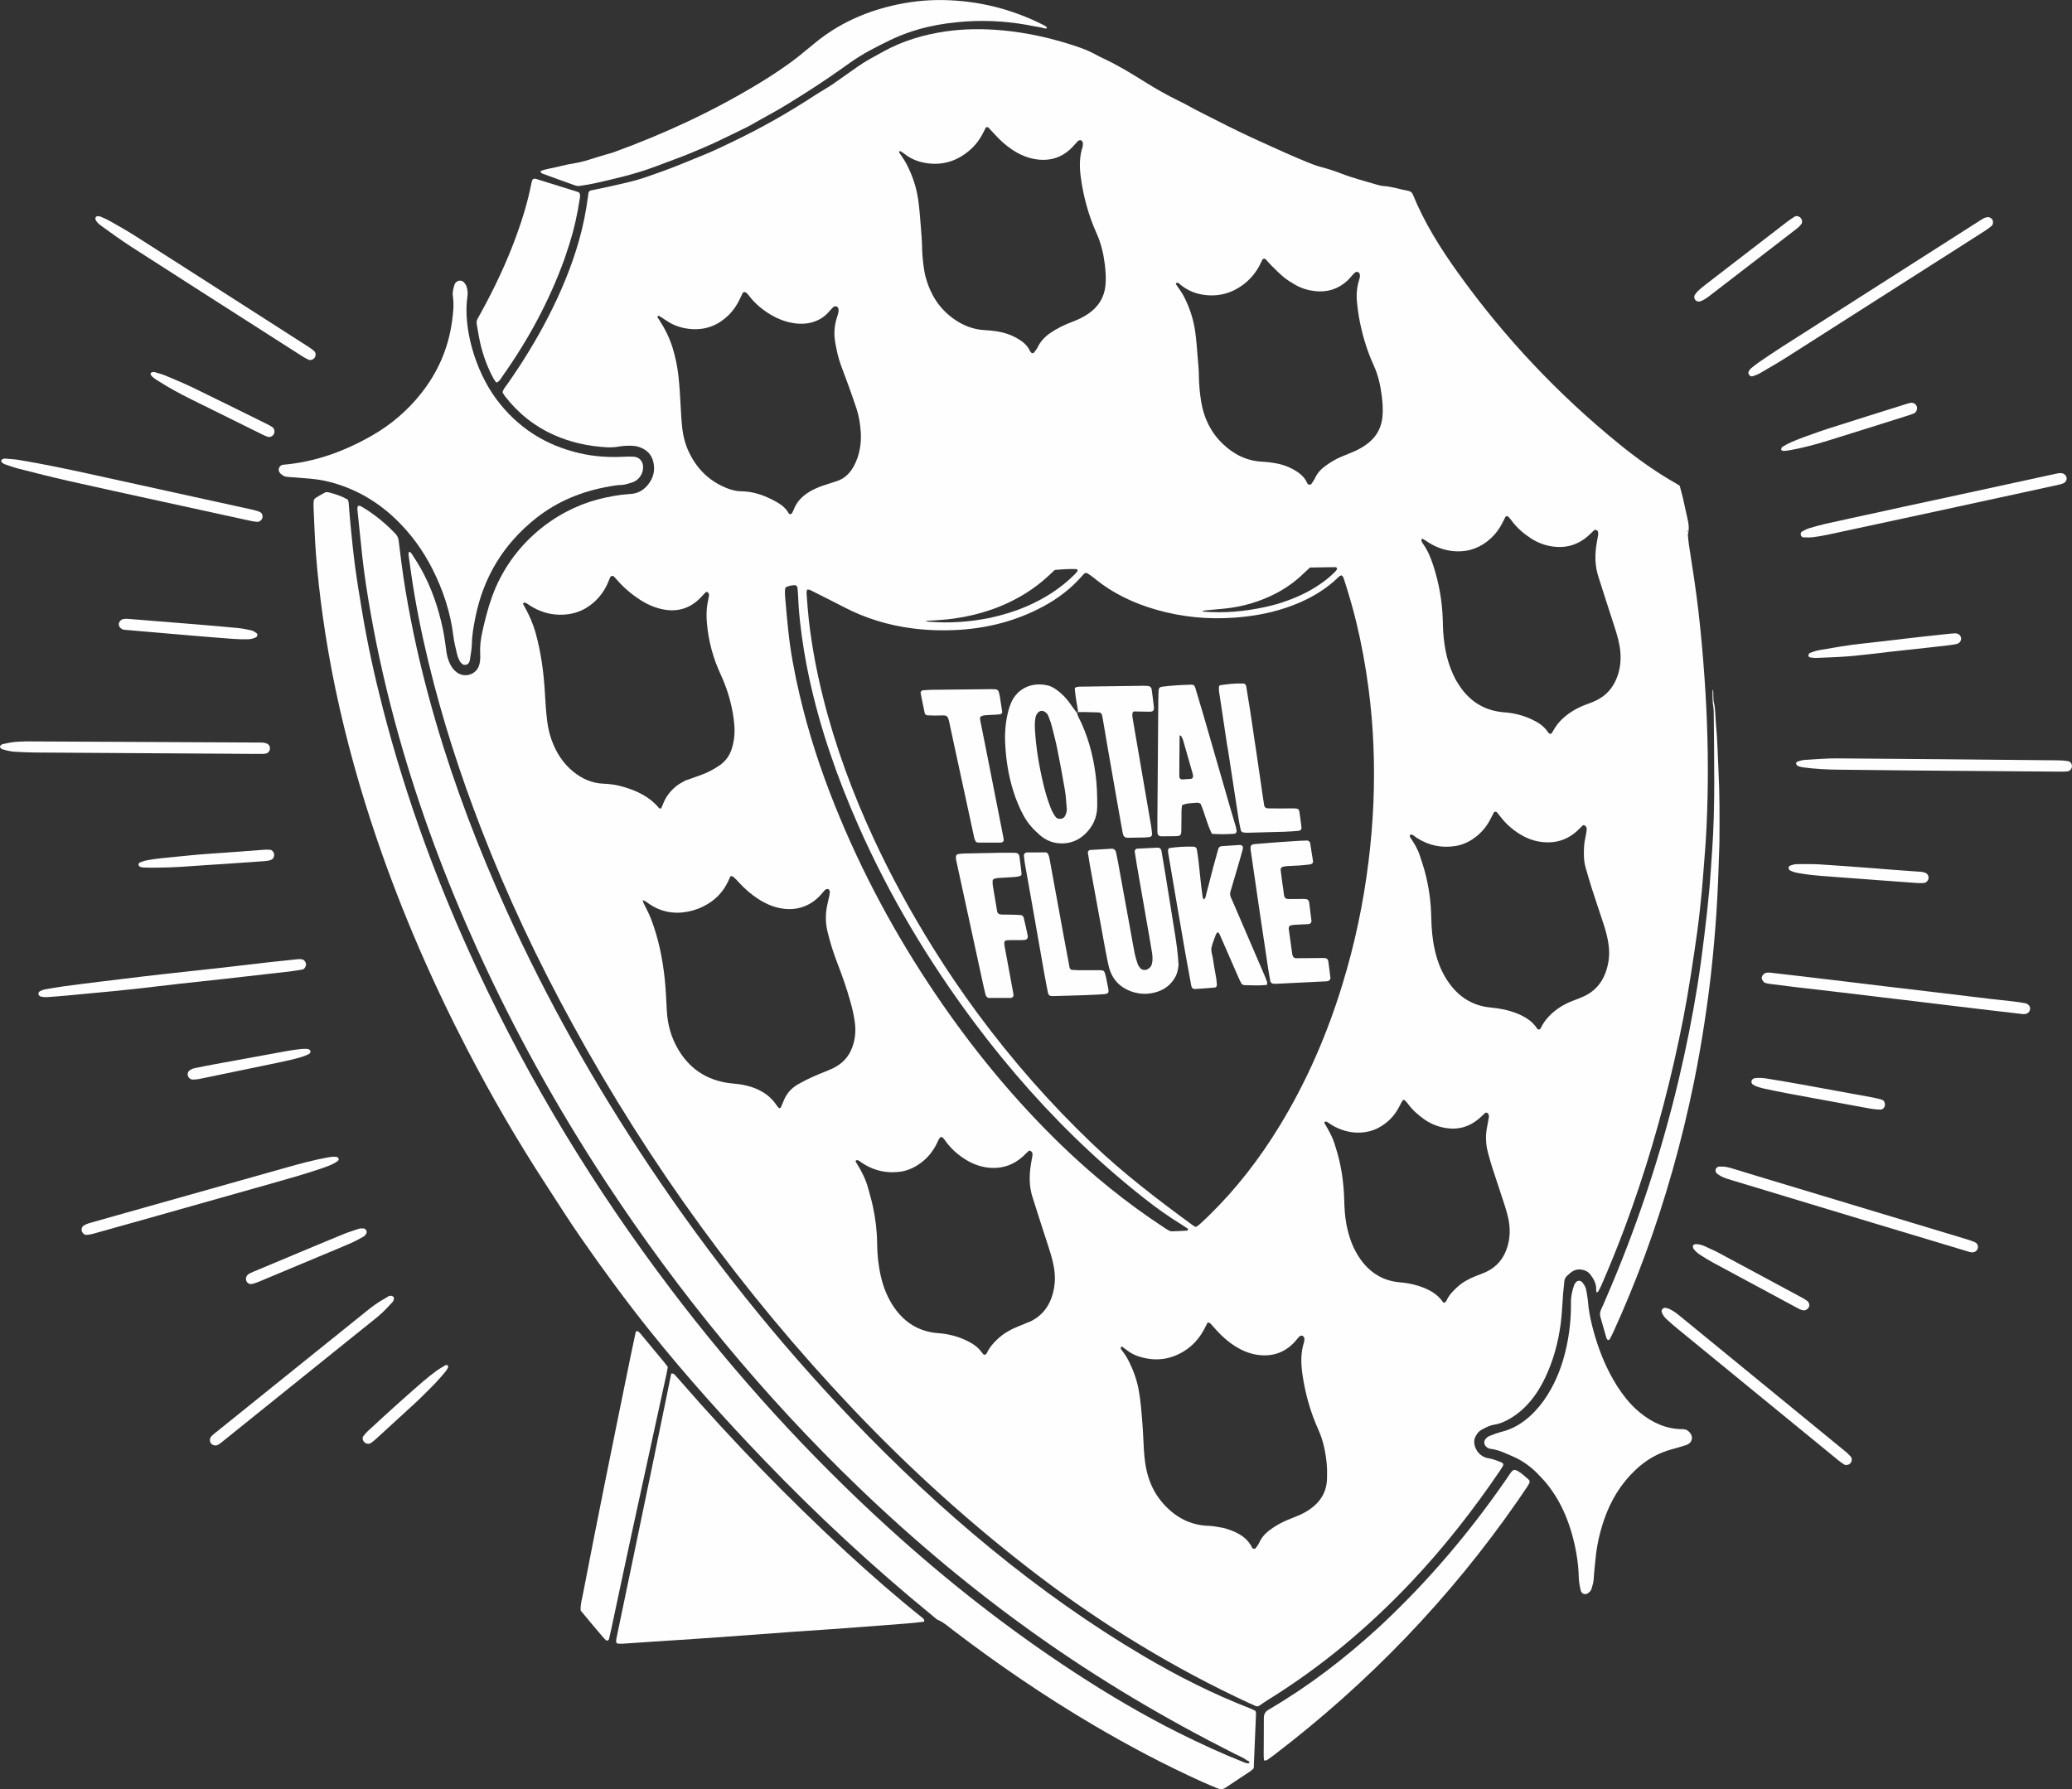 <?xml version="1.0" encoding="UTF-8" standalone="no"?>
<!-- Created with Inkscape (http://www.inkscape.org/) -->

<svg
   version="1.1"
   id="svg1"
   width="1400"
   height="1209.17"
   viewBox="0 0 1400 1209.17"
   xmlns="http://www.w3.org/2000/svg"
   xmlns:svg="http://www.w3.org/2000/svg">
  <rect x="0" y="0" width="1400" height="1209.17" fill="#333333" stroke="none"/>
  <defs
     id="defs1">
    <clipPath
       clipPathUnits="userSpaceOnUse"
       id="clipPath427">
      <path
         d="M 0,1080 H 1080 V 0 H 0 Z"
         transform="translate(-656.331,-685.807)"
         id="path427" />
    </clipPath>
    <clipPath
       clipPathUnits="userSpaceOnUse"
       id="clipPath429">
      <path
         d="M 0,1080 H 1080 V 0 H 0 Z"
         transform="translate(-646.91,-101.13)"
         id="path429" />
    </clipPath>
    <clipPath
       clipPathUnits="userSpaceOnUse"
       id="clipPath431">
      <path
         d="M 0,1080 H 1080 V 0 H 0 Z"
         transform="translate(-443.909,-206.697)"
         id="path431" />
    </clipPath>
    <clipPath
       clipPathUnits="userSpaceOnUse"
       id="clipPath433">
      <path
         d="M 0,1080 H 1080 V 0 H 0 Z"
         transform="translate(-323.99,-746.911)"
         id="path433" />
    </clipPath>
    <clipPath
       clipPathUnits="userSpaceOnUse"
       id="clipPath435">
      <path
         d="M 0,1080 H 1080 V 0 H 0 Z"
         transform="translate(-798.123,-242.267)"
         id="path435" />
    </clipPath>
    <clipPath
       clipPathUnits="userSpaceOnUse"
       id="clipPath437">
      <path
         d="M 0,1080 H 1080 V 0 H 0 Z"
         transform="translate(-394.242,-929.363)"
         id="path437" />
    </clipPath>
    <clipPath
       clipPathUnits="userSpaceOnUse"
       id="clipPath439">
      <path
         d="M 0,1080 H 1080 V 0 H 0 Z"
         transform="translate(-309.248,-177.119)"
         id="path439" />
    </clipPath>
    <clipPath
       clipPathUnits="userSpaceOnUse"
       id="clipPath441">
      <path
         d="M 0,1080 H 1080 V 0 H 0 Z"
         transform="translate(-715.424,-170.202)"
         id="path441" />
    </clipPath>
    <clipPath
       clipPathUnits="userSpaceOnUse"
       id="clipPath443">
      <path
         d="M 0,1080 H 1080 V 0 H 0 Z"
         transform="translate(-301.066,-862.244)"
         id="path443" />
    </clipPath>
    <clipPath
       clipPathUnits="userSpaceOnUse"
       id="clipPath445">
      <path
         d="M 0,1080 H 1080 V 0 H 0 Z"
         transform="translate(-886.321,-565.616)"
         id="path445" />
    </clipPath>
    <clipPath
       clipPathUnits="userSpaceOnUse"
       id="clipPath447">
      <path
         d="M 0,1080 H 1080 V 0 H 0 Z"
         transform="translate(-995.283,-860.105)"
         id="path447" />
    </clipPath>
    <clipPath
       clipPathUnits="userSpaceOnUse"
       id="clipPath449">
      <path
         d="M 0,1080 H 1080 V 0 H 0 Z"
         transform="translate(-904.787,-397.541)"
         id="path449" />
    </clipPath>
    <clipPath
       clipPathUnits="userSpaceOnUse"
       id="clipPath451">
      <path
         d="M 0,1080 H 1080 V 0 H 0 Z"
         transform="translate(-1035.708,-485.798)"
         id="path451" />
    </clipPath>
    <clipPath
       clipPathUnits="userSpaceOnUse"
       id="clipPath453">
      <path
         d="M 0,1080 H 1080 V 0 H 0 Z"
         transform="translate(-986.062,-602.893)"
         id="path453" />
    </clipPath>
    <clipPath
       clipPathUnits="userSpaceOnUse"
       id="clipPath455">
      <path
         d="M 0,1080 H 1080 V 0 H 0 Z"
         transform="translate(-979.263,-736.512)"
         id="path455" />
    </clipPath>
    <clipPath
       clipPathUnits="userSpaceOnUse"
       id="clipPath457">
      <path
         d="M 0,1080 H 1080 V 0 H 0 Z"
         transform="translate(-28.597,-617.653)"
         id="path457" />
    </clipPath>
    <clipPath
       clipPathUnits="userSpaceOnUse"
       id="clipPath459">
      <path
         d="M 0,1080 H 1080 V 0 H 0 Z"
         transform="translate(-89.021,-375.608)"
         id="path459" />
    </clipPath>
    <clipPath
       clipPathUnits="userSpaceOnUse"
       id="clipPath461">
      <path
         d="M 0,1080 H 1080 V 0 H 0 Z"
         transform="translate(-155.49,-500.316)"
         id="path461" />
    </clipPath>
    <clipPath
       clipPathUnits="userSpaceOnUse"
       id="clipPath463">
      <path
         d="M 0,1080 H 1080 V 0 H 0 Z"
         transform="translate(-143.684,-734.928)"
         id="path463" />
    </clipPath>
    <clipPath
       clipPathUnits="userSpaceOnUse"
       id="clipPath465">
      <path
         d="M 0,1080 H 1080 V 0 H 0 Z"
         transform="translate(-137.672,-839.208)"
         id="path465" />
    </clipPath>
    <clipPath
       clipPathUnits="userSpaceOnUse"
       id="clipPath467">
      <path
         d="M 0,1080 H 1080 V 0 H 0 Z"
         transform="translate(-950.72,-257.291)"
         id="path467" />
    </clipPath>
    <clipPath
       clipPathUnits="userSpaceOnUse"
       id="clipPath469">
      <path
         d="M 0,1080 H 1080 V 0 H 0 Z"
         transform="translate(-191.375,-313.95)"
         id="path469" />
    </clipPath>
    <clipPath
       clipPathUnits="userSpaceOnUse"
       id="clipPath471">
      <path
         d="M 0,1080 H 1080 V 0 H 0 Z"
         transform="translate(-965.368,-662.188)"
         id="path471" />
    </clipPath>
    <clipPath
       clipPathUnits="userSpaceOnUse"
       id="clipPath473">
      <path
         d="M 0,1080 H 1080 V 0 H 0 Z"
         transform="translate(-77.571,-674.263)"
         id="path473" />
    </clipPath>
    <clipPath
       clipPathUnits="userSpaceOnUse"
       id="clipPath475">
      <path
         d="M 0,1080 H 1080 V 0 H 0 Z"
         transform="translate(-929.036,-771.849)"
         id="path475" />
    </clipPath>
    <clipPath
       clipPathUnits="userSpaceOnUse"
       id="clipPath477">
      <path
         d="M 0,1080 H 1080 V 0 H 0 Z"
         transform="translate(-964.028,-553.39)"
         id="path477" />
    </clipPath>
    <clipPath
       clipPathUnits="userSpaceOnUse"
       id="clipPath479">
      <path
         d="M 0,1080 H 1080 V 0 H 0 Z"
         transform="translate(-908.884,-441.676)"
         id="path479" />
    </clipPath>
    <clipPath
       clipPathUnits="userSpaceOnUse"
       id="clipPath481">
      <path
         d="M 0,1080 H 1080 V 0 H 0 Z"
         transform="translate(-909.51,-865.193)"
         id="path481" />
    </clipPath>
    <clipPath
       clipPathUnits="userSpaceOnUse"
       id="clipPath483">
      <path
         d="M 0,1080 H 1080 V 0 H 0 Z"
         transform="translate(-148.096,-773.136)"
         id="path483" />
    </clipPath>
    <clipPath
       clipPathUnits="userSpaceOnUse"
       id="clipPath485">
      <path
         d="M 0,1080 H 1080 V 0 H 0 Z"
         transform="translate(-166.521,-358.535)"
         id="path485" />
    </clipPath>
    <clipPath
       clipPathUnits="userSpaceOnUse"
       id="clipPath487">
      <path
         d="M 0,1080 H 1080 V 0 H 0 Z"
         transform="translate(-884.984,-358.946)"
         id="path487" />
    </clipPath>
    <clipPath
       clipPathUnits="userSpaceOnUse"
       id="clipPath489">
      <path
         d="M 0,1080 H 1080 V 0 H 0 Z"
         transform="translate(-92.162,-553.629)"
         id="path489" />
    </clipPath>
    <clipPath
       clipPathUnits="userSpaceOnUse"
       id="clipPath491">
      <path
         d="M 0,1080 H 1080 V 0 H 0 Z"
         transform="translate(-155.311,-454.694)"
         id="path491" />
    </clipPath>
    <clipPath
       clipPathUnits="userSpaceOnUse"
       id="clipPath493">
      <path
         d="M 0,1080 H 1080 V 0 H 0 Z"
         transform="translate(-226.748,-283.53)"
         id="path493" />
    </clipPath>
    <clipPath
       clipPathUnits="userSpaceOnUse"
       id="clipPath495">
      <path
         d="M 0,1080 H 1080 V 0 H 0 Z"
         transform="translate(-550.237,-578.998)"
         id="path495" />
    </clipPath>
    <clipPath
       clipPathUnits="userSpaceOnUse"
       id="clipPath497">
      <path
         d="M 0,1080 H 1080 V 0 H 0 Z"
         transform="translate(-612.242,-504.212)"
         id="path497" />
    </clipPath>
    <clipPath
       clipPathUnits="userSpaceOnUse"
       id="clipPath499">
      <path
         d="M 0,1080 H 1080 V 0 H 0 Z"
         transform="translate(-639.244,-543.879)"
         id="path499" />
    </clipPath>
    <clipPath
       clipPathUnits="userSpaceOnUse"
       id="clipPath501">
      <path
         d="M 0,1080 H 1080 V 0 H 0 Z"
         transform="translate(-619.11,-602.335)"
         id="path501" />
    </clipPath>
    <clipPath
       clipPathUnits="userSpaceOnUse"
       id="clipPath503">
      <path
         d="M 0,1080 H 1080 V 0 H 0 Z"
         transform="translate(-657.571,-502.971)"
         id="path503" />
    </clipPath>
    <clipPath
       clipPathUnits="userSpaceOnUse"
       id="clipPath505">
      <path
         d="M 0,1080 H 1080 V 0 H 0 Z"
         transform="translate(-521.627,-640.747)"
         id="path505" />
    </clipPath>
    <clipPath
       clipPathUnits="userSpaceOnUse"
       id="clipPath507">
      <path
         d="M 0,1080 H 1080 V 0 H 0 Z"
         transform="translate(-522.045,-561.207)"
         id="path507" />
    </clipPath>
    <clipPath
       clipPathUnits="userSpaceOnUse"
       id="clipPath509">
      <path
         d="M 0,1080 H 1080 V 0 H 0 Z"
         transform="translate(-560.825,-632.259)"
         id="path509" />
    </clipPath>
    <clipPath
       clipPathUnits="userSpaceOnUse"
       id="clipPath511">
      <path
         d="M 0,1080 H 1080 V 0 H 0 Z"
         transform="translate(-636.732,-616.523)"
         id="path511" />
    </clipPath>
    <clipPath
       clipPathUnits="userSpaceOnUse"
       id="clipPath513">
      <path
         d="M 0,1080 H 1080 V 0 H 0 Z"
         transform="translate(-575.75,-496.804)"
         id="path513" />
    </clipPath>
  </defs>
  <g
     id="layer-MC0"
     style="display:none"
     transform="translate(-7320,-115.415)">
    <path
       id="path425"
       d="M 0,0 H 1080 V 1080 H 0 Z"
       style="fill:#d2451e;fill-opacity:1;fill-rule:nonzero;stroke:none"
       transform="matrix(1.333,0,0,-1.333,7300,1440)" />
  </g>
  <g
     id="layer-MC1"
     transform="translate(-7320,-115.415)">
    <path
       id="path426"
       d="m 0,0 c 1.93,0.48 3.884,0.879 5.786,1.453 6.849,2.07 13.441,4.743 19.525,8.568 3.379,2.126 6.578,4.483 9.419,7.3 0.47,0.466 0.935,0.947 1.323,1.478 0.159,0.216 0.223,0.635 0.121,0.873 -0.101,0.234 -0.467,0.504 -0.714,0.502 C 31.153,20.13 26.847,20.046 22.51,19.971 21.471,19.01 20.481,18.138 19.54,17.217 15.241,13.007 10.414,9.525 5.071,6.77 -2.977,2.622 -11.526,0.121 -20.526,-0.821 c -3.463,-0.363 -6.935,-0.634 -10.401,-0.972 -0.305,-0.03 -0.591,-0.247 -1.237,-0.531 C -21.368,-3.236 -11.042,-2.422 0,0 m -139.817,-5.577 c 6.317,1.39 12.499,3.206 18.453,5.766 9.221,3.965 17.567,9.24 24.681,16.373 0.464,0.465 0.867,0.992 1.276,1.508 0.086,0.108 0.099,0.294 0.101,0.444 0.003,0.408 -0.205,0.645 -0.592,0.659 -3.641,0.138 -7.265,-0.089 -10.958,-0.445 -0.96,-0.897 -1.928,-1.795 -2.89,-2.7 -3.632,-3.413 -7.564,-6.434 -11.792,-9.073 -10.987,-6.857 -22.969,-10.884 -35.745,-12.754 -4.437,-0.65 -8.887,-0.972 -13.354,-1.151 -1.374,-0.055 -2.574,-0.344 -3.628,-1.292 -0.197,-0.177 -0.914,0.011 -1.237,0.243 -0.39,0.281 -0.217,1.559 0.151,1.776 0.134,0.079 0.319,0.079 0.483,0.102 0.157,0.022 0.391,0.103 0.464,0.03 1.142,-1.141 2.595,-1.301 4.1,-1.421 9.972,-0.796 19.853,-0.176 30.487,1.935 m -0.911,-214.149 c -2.216,2.9 -4.458,5.78 -6.645,8.703 -23.338,31.198 -43.243,64.421 -58.993,100.09 -10.677,24.18 -19.36,49.028 -24.962,74.897 -2.037,9.406 -3.573,18.893 -4.637,28.464 -0.55,4.954 -0.873,9.912 -1.094,14.884 -0.037,0.828 -0.138,1.652 -0.207,2.478 -0.05,0.594 -0.8,1.264 -1.337,1.24 -1.663,-0.076 -3.278,-0.319 -4.776,-1.208 -0.447,-1.999 -0.204,-3.992 -0.041,-5.96 0.437,-5.288 0.927,-10.573 1.482,-15.851 1.145,-10.901 3.205,-21.645 5.689,-32.311 4.485,-19.256 10.584,-38 17.938,-56.341 13.57,-33.844 30.766,-65.758 51.203,-95.94 18.662,-27.562 39.679,-53.164 63.625,-76.321 15.784,-15.264 32.765,-29.044 51.112,-41.127 0.97,-0.638 1.92,-1.312 2.928,-1.885 0.561,-0.319 1.226,-0.663 1.837,-0.651 2.646,0.049 5.289,0.221 7.933,0.366 0.103,0.006 0.232,0.174 0.288,0.295 0.171,0.364 0.055,0.646 -0.283,0.864 -0.973,0.628 -1.925,1.29 -2.911,1.897 -6.507,4.007 -12.721,8.429 -18.722,13.154 -6.649,5.236 -13.145,10.656 -19.488,16.26 -21.825,19.283 -41.552,40.531 -59.939,64.003 M 35.44,-273.704 c 2.845,-8.738 4.196,-17.723 4.425,-26.889 0.104,-4.15 0.348,-8.279 1.117,-12.369 1.209,-6.429 3.34,-12.487 7.18,-17.845 4.902,-6.84 11.438,-10.901 19.935,-11.614 3.144,-0.264 6.254,-0.806 9.267,-1.761 4.979,-1.578 9.545,-3.812 12.605,-8.316 0.087,-0.127 0.266,-0.192 0.396,-0.282 0.737,0.109 1.128,0.596 1.415,1.229 1.196,2.623 3.145,4.636 5.225,6.569 2.845,2.645 6.185,4.421 9.761,5.821 1.697,0.665 3.427,1.262 5.072,2.037 5.593,2.631 9.082,7.058 10.812,12.934 1.339,4.553 1.405,9.173 0.462,13.78 -0.53,2.59 -1.297,5.14 -2.107,7.66 -1.977,6.151 -4.07,12.265 -6.058,18.413 -0.815,2.522 -1.516,5.082 -2.205,7.642 -1.138,4.227 -1.333,8.499 -0.495,12.809 0.347,1.788 0.696,3.576 0.966,5.376 0.067,0.45 -0.132,0.958 -0.278,1.417 -0.195,0.611 -1.214,0.937 -1.638,0.548 -0.974,-0.894 -1.904,-1.838 -2.901,-2.705 -4.926,-4.284 -10.639,-5.976 -17.08,-4.938 -3.975,0.64 -7.645,2.134 -10.958,4.472 -3.139,2.216 -5.965,4.74 -8.234,7.866 -0.477,0.657 -1.056,1.253 -1.663,1.793 -0.171,0.152 -0.793,0.123 -0.893,-0.03 -0.541,-0.823 -1.022,-1.693 -1.451,-2.581 -1.385,-2.869 -3.18,-5.44 -5.521,-7.603 -4.588,-4.238 -9.966,-6.438 -16.267,-6.25 -4.408,0.132 -8.477,1.414 -12.288,3.566 -0.864,0.488 -1.65,1.112 -2.486,1.649 -0.271,0.175 -0.584,0.296 -0.892,0.4 -0.125,0.042 -0.304,0.008 -0.431,-0.052 -0.366,-0.174 -0.519,-0.492 -0.326,-0.822 2.087,-3.573 4.212,-7.125 5.534,-11.924 m -154.386,-88.437 c 5.839,2.951 9.417,7.737 11.102,13.955 0.914,3.37 1.278,6.822 0.964,10.342 -0.401,4.497 -1.635,8.773 -3.034,13.036 -2.789,8.498 -5.472,17.03 -8.206,25.545 -1.768,5.504 -1.716,11.095 -0.817,16.726 0.235,1.472 0.564,2.93 0.786,4.404 0.072,0.475 0.057,1.035 -0.135,1.458 -0.179,0.395 -0.603,0.741 -1.003,0.95 -0.221,0.115 -0.706,0.009 -0.91,-0.176 -0.981,-0.889 -1.871,-1.878 -2.859,-2.76 -4.393,-3.922 -9.509,-5.937 -15.439,-5.757 -4.931,0.15 -9.451,1.674 -13.596,4.266 -3.823,2.39 -7.179,5.337 -9.874,8.988 -0.196,0.267 -0.36,0.558 -0.559,0.822 -1.643,2.178 -2.258,2.154 -3.376,-0.131 -0.436,-0.893 -0.823,-1.813 -1.3,-2.683 -2.109,-3.846 -4.947,-7.037 -8.608,-9.478 -2.94,-1.961 -6.146,-3.307 -9.65,-3.743 -6.467,-0.805 -12.537,0.452 -18.115,3.878 -0.846,0.519 -1.626,1.145 -2.459,1.686 -0.266,0.173 -0.602,0.25 -0.917,0.332 -0.135,0.035 -0.317,0.007 -0.443,-0.059 -0.358,-0.187 -0.509,-0.511 -0.313,-0.82 2.661,-4.214 4.995,-8.583 6.298,-13.429 0.86,-3.199 1.79,-6.385 2.469,-9.623 1.261,-6.011 1.998,-12.092 2.048,-18.252 0.046,-5.65 0.619,-11.253 1.898,-16.767 1.323,-5.702 3.467,-11.06 6.84,-15.881 5.458,-7.804 12.823,-12.212 22.431,-12.903 4.982,-0.359 9.807,-1.615 14.334,-3.815 2.856,-1.389 5.496,-3.07 7.386,-5.721 0.379,-0.531 0.85,-0.997 1.219,-1.424 0.876,0.036 1.32,0.439 1.616,1.091 1.188,2.612 3.048,4.695 5.094,6.676 3.284,3.181 7.194,5.275 11.389,6.93 1.693,0.668 3.382,1.343 5.739,2.337 M 96.53,-37.174 c 0.995,-1.526 1.904,-3.118 3.001,-4.567 5.412,-7.153 12.607,-11.042 21.573,-11.692 4.838,-0.351 9.479,-1.54 13.881,-3.599 3.192,-1.493 6.105,-3.347 8.101,-6.369 0.179,-0.271 0.444,-0.485 0.655,-0.737 0.256,-0.305 1.1,-0.242 1.31,0.11 1.267,2.131 2.484,4.274 4.224,6.103 3.624,3.807 7.962,6.447 12.834,8.302 1.855,0.707 3.738,1.371 5.521,2.235 5.006,2.424 8.453,6.337 10.443,11.5 1.574,4.081 2.121,8.333 1.793,12.698 -0.338,4.5 -1.574,8.784 -2.974,13.049 -2.79,8.499 -5.479,17.031 -8.219,25.546 -1.824,5.668 -1.811,11.416 -0.791,17.212 0.229,1.306 0.511,2.604 0.706,3.915 0.071,0.479 0.027,1 -0.083,1.474 -0.111,0.477 -0.39,0.928 -0.944,1.009 -0.311,0.045 -0.752,0.092 -0.943,-0.077 -1.116,-0.987 -2.136,-2.081 -3.259,-3.058 -4.6,-4.001 -9.98,-5.897 -16.045,-5.443 -4.693,0.352 -9.078,1.857 -13.037,4.476 -3.766,2.49 -7.113,5.424 -9.762,9.115 -0.477,0.664 -1.064,1.25 -1.615,1.858 -0.23,0.253 -1.166,0.077 -1.33,-0.246 -0.451,-0.885 -0.887,-1.777 -1.329,-2.665 -1.491,-2.996 -3.385,-5.703 -5.834,-7.995 -4.951,-4.631 -10.784,-7.027 -17.606,-6.79 -5.083,0.177 -9.765,1.703 -14.067,4.403 -0.978,0.614 -1.939,1.255 -2.922,1.859 -0.311,0.192 -0.607,0.046 -0.769,-0.341 -0.06,-0.144 -0.101,-0.344 -0.048,-0.478 0.176,-0.452 0.334,-0.933 0.613,-1.32 2.46,-3.399 4.063,-7.193 5.354,-11.159 2.947,-9.047 4.601,-18.31 4.863,-27.821 0.055,-1.989 0.074,-3.981 0.216,-5.965 0.599,-8.333 2.117,-16.438 6.489,-24.542 m 31.051,-168.98 c 4.059,-1.665 7.691,-3.887 10.131,-7.694 0.376,-0.587 1.359,-0.522 1.648,0.09 1.219,2.577 2.85,4.832 4.897,6.834 3.381,3.307 7.311,5.682 11.717,7.334 1.862,0.698 3.734,1.39 5.53,2.234 5.207,2.449 8.789,6.456 10.782,11.821 1.639,4.414 2.226,8.985 1.659,13.697 -0.459,3.81 -1.44,7.485 -2.633,11.113 -2.072,6.297 -4.193,12.578 -6.224,18.889 -1.015,3.153 -1.86,6.361 -2.814,9.534 -0.675,2.248 -0.919,4.544 -0.921,6.878 -0.003,2.824 0.068,5.635 0.736,8.406 0.31,1.286 0.499,2.606 0.671,3.92 0.063,0.476 0.036,1.035 -0.164,1.454 -0.19,0.397 -0.618,0.741 -1.022,0.953 -0.219,0.114 -0.703,0.007 -0.904,-0.177 -0.974,-0.899 -1.853,-1.903 -2.839,-2.786 -4.111,-3.682 -8.873,-5.662 -14.459,-5.708 -5.138,-0.042 -9.825,1.361 -14.172,3.988 -3.867,2.337 -7.242,5.253 -10.002,8.854 -0.603,0.786 -1.222,1.56 -1.858,2.319 -0.458,0.546 -1.358,0.501 -1.655,-0.067 -0.615,-1.174 -1.212,-2.356 -1.819,-3.534 -1.616,-3.138 -3.784,-5.841 -6.485,-8.106 -3.238,-2.716 -6.898,-4.619 -11.09,-5.295 -7.001,-1.129 -13.524,0.229 -19.517,4.043 -0.419,0.267 -0.804,0.585 -1.208,0.875 -0.27,0.194 -0.549,0.374 -0.816,0.57 -0.419,0.309 -0.856,0.397 -1.349,0.18 -0.368,-0.162 -0.435,-0.789 -0.073,-1.311 1.99,-2.873 3.776,-5.856 4.866,-9.201 0.872,-2.678 1.801,-5.344 2.527,-8.063 2.022,-7.56 3.106,-15.256 3.254,-23.091 0.106,-5.644 0.571,-11.265 1.82,-16.789 1.444,-6.38 3.87,-12.324 7.863,-17.569 5.201,-6.831 12.001,-10.765 20.606,-11.555 4.303,-0.394 8.544,-1.154 13.317,-3.04 m -238.384,343.789 c 0.394,0.304 0.777,0.623 1.183,0.909 3.545,2.497 7.4,4.408 11.449,5.923 2.966,1.109 5.812,2.445 8.413,4.245 5.046,3.494 8.032,8.223 8.612,14.426 0.327,3.497 0.09,6.966 -0.327,10.419 -0.657,5.447 -1.898,10.762 -4.161,15.797 -4.175,9.288 -6.814,18.989 -8.098,29.096 -0.637,5.011 -0.612,9.905 0.957,14.746 0.199,0.611 0.156,1.304 0.196,1.961 0.028,0.461 -0.717,1.502 -1.135,1.48 -0.47,-0.024 -1.068,-0.101 -1.369,-0.398 -1.058,-1.044 -1.969,-2.235 -3.012,-3.295 -4.861,-4.946 -10.741,-6.93 -17.627,-6.075 -4.722,0.587 -8.925,2.432 -12.83,5.047 -3.185,2.133 -5.995,4.702 -8.581,7.524 -1.117,1.218 -2.245,2.427 -3.376,3.632 -0.289,0.307 -1.141,0.235 -1.322,-0.108 -0.462,-0.875 -0.919,-1.753 -1.359,-2.639 -1.722,-3.462 -4.048,-6.473 -6.989,-8.96 -6.429,-5.439 -13.788,-7.69 -22.183,-6.277 -4.005,0.674 -7.626,2.169 -10.808,4.716 -0.631,0.505 -1.35,0.9 -2.045,1.318 -0.07,0.042 -0.281,-0.089 -0.385,-0.185 -0.103,-0.096 -0.249,-0.311 -0.212,-0.369 1.239,-1.948 2.655,-3.802 3.725,-5.837 3.028,-5.76 5.095,-11.849 6.022,-18.325 0.658,-4.601 0.935,-9.231 1.343,-13.852 0.233,-2.64 0.394,-5.286 0.542,-7.932 0.092,-1.655 0.036,-3.319 0.16,-4.97 0.333,-4.463 0.708,-8.927 1.953,-13.253 2.364,-8.22 6.737,-15.105 13.732,-20.157 4.798,-3.465 10.1,-5.623 16.103,-5.893 2.147,-0.097 4.299,-0.341 6.421,-0.69 3.288,-0.54 6.456,-1.555 9.378,-3.164 2.931,-1.613 5.596,-3.569 7.036,-6.77 0.13,-0.29 0.378,-0.528 0.572,-0.789 0.227,-0.306 1.139,-0.395 1.348,-0.103 0.668,0.936 1.476,1.808 1.957,2.833 1.009,2.146 2.391,3.963 4.717,5.969 m 66.517,26.696 c -0.3,-0.019 -0.627,0.032 -0.892,-0.074 -0.356,-0.143 -0.366,-0.47 -0.129,-0.826 1.281,-1.927 2.738,-3.763 3.801,-5.804 3.007,-5.772 5.013,-11.879 5.885,-18.366 0.575,-4.277 0.875,-8.572 1.225,-12.865 0.243,-2.972 0.561,-5.948 0.587,-8.924 0.04,-4.492 0.441,-8.949 1.161,-13.363 1.345,-8.244 4.819,-15.491 10.867,-21.336 5.671,-5.479 12.355,-8.821 20.386,-9.149 1.982,-0.08 3.967,-0.333 5.925,-0.656 3.289,-0.543 6.458,-1.551 9.384,-3.153 2.934,-1.607 5.609,-3.552 7.047,-6.753 0.068,-0.151 0.139,-0.303 0.226,-0.443 0.475,-0.763 1.613,-0.888 2.066,-0.202 0.638,0.965 1.354,1.903 1.829,2.947 1.285,2.823 3.408,4.878 5.883,6.6 2.313,1.609 4.721,3.077 7.343,4.154 1.839,0.755 3.666,1.542 5.513,2.277 2.321,0.924 4.518,2.084 6.585,3.473 5.269,3.54 8.303,8.409 8.855,14.803 0.302,3.498 0.061,6.969 -0.372,10.419 -0.662,5.276 -1.818,10.453 -4.044,15.319 -3.606,7.887 -6.006,16.14 -7.537,24.651 -0.469,2.607 -0.764,5.251 -1.01,7.891 -0.34,3.666 0.031,7.287 1.103,10.817 0.292,0.963 0.595,1.931 0.355,2.917 -0.104,0.423 -0.497,0.912 -0.887,1.091 -0.366,0.167 -0.991,0.109 -1.343,-0.108 -0.546,-0.337 -0.973,-0.877 -1.421,-1.358 -0.903,-0.969 -1.716,-2.033 -2.689,-2.924 -4.677,-4.285 -10.197,-5.977 -16.49,-5.255 -3.508,0.403 -6.819,1.436 -9.867,3.187 -2.005,1.153 -4.004,2.378 -5.788,3.836 -2.175,1.777 -4.149,3.803 -6.156,5.776 -1.062,1.044 -2.002,2.211 -3.01,3.31 -0.448,0.488 -1.434,0.397 -1.705,-0.146 -0.518,-1.036 -0.987,-2.097 -1.535,-3.116 -2.073,-3.855 -4.864,-7.104 -8.381,-9.709 -5.118,-3.792 -10.909,-5.625 -17.24,-5.287 -5.586,0.298 -10.731,2.035 -15.53,6.349 m -18.113,-578.586 c 0.201,-3.478 0.452,-6.953 0.593,-10.432 0.161,-3.986 0.48,-7.951 1.239,-11.868 1.288,-6.644 3.99,-12.663 8.455,-17.766 6.166,-7.045 13.766,-11.278 23.355,-11.557 2.467,-0.072 4.922,-0.648 7.372,-1.054 0.811,-0.135 1.596,-0.446 2.383,-0.708 5.167,-1.72 9.755,-4.192 12.243,-9.409 0.254,-0.533 1.435,-0.612 1.74,-0.158 0.646,0.958 1.42,1.866 1.876,2.911 1.389,3.187 3.835,5.369 6.61,7.252 2.337,1.586 4.802,2.956 7.41,4.052 1.682,0.706 3.366,1.41 5.068,2.065 2.337,0.899 4.534,2.078 6.573,3.501 5.357,3.738 8.444,8.819 8.634,15.44 0.076,2.649 0.075,5.322 -0.19,7.953 -0.584,5.796 -1.756,11.487 -4.165,16.828 -4.052,8.985 -6.696,18.349 -8.096,28.1 -0.787,5.488 -0.948,10.895 0.769,16.247 0.197,0.612 0.18,1.298 0.23,1.952 0.033,0.426 -0.754,1.491 -1.173,1.473 -0.465,-0.02 -1.053,-0.116 -1.356,-0.414 -0.824,-0.808 -1.502,-1.762 -2.28,-2.62 -4.654,-5.138 -10.424,-7.428 -17.357,-6.896 -4.763,0.366 -9.019,2.088 -13.002,4.588 -3.392,2.131 -6.358,4.784 -9.075,7.716 -1.127,1.216 -2.18,2.502 -3.329,3.695 -0.313,0.325 -0.852,0.431 -1.423,0.701 -0.633,-1.236 -1.213,-2.414 -1.833,-3.57 -2.481,-4.628 -5.862,-8.451 -10.359,-11.189 -7.412,-4.513 -15.255,-5.194 -23.415,-2.354 -2.046,0.712 -3.914,1.796 -5.626,3.139 -0.648,0.508 -1.321,0.984 -1.988,1.468 -0.352,0.256 -0.69,0.206 -0.817,-0.187 -0.086,-0.266 -0.107,-0.665 0.035,-0.876 1.014,-1.514 2.236,-2.909 3.095,-4.502 2.686,-4.982 4.741,-10.209 5.809,-15.805 1.061,-5.555 1.467,-11.177 1.995,-17.716 m -231.741,326.22 c 2.498,0.889 4.989,1.794 7.493,2.661 3.469,1.2 6.686,2.873 9.726,4.927 3.154,2.131 5.251,5.03 6.381,8.616 0.495,1.571 0.849,3.205 1.08,4.837 0.636,4.483 0.163,8.943 -0.621,13.358 -1.192,6.719 -3.24,13.185 -6.112,19.382 -3.799,8.196 -6.161,16.775 -6.951,25.783 -0.306,3.483 -0.368,6.951 0.313,10.401 0.257,1.299 0.52,2.598 0.731,3.905 0.049,0.302 -0.045,0.663 -0.176,0.949 -0.132,0.288 -0.347,0.606 -0.612,0.741 -0.226,0.115 -0.687,0.107 -0.849,-0.049 -0.83,-0.8 -1.595,-1.668 -2.388,-2.508 -5.629,-5.958 -12.435,-7.866 -20.377,-5.974 -3.754,0.894 -7.211,2.46 -10.428,4.546 -4.332,2.809 -8.277,6.085 -11.662,10.007 -0.54,0.625 -1.098,1.235 -1.673,1.828 -0.597,0.616 -1.652,0.361 -2.021,-0.499 -0.458,-1.065 -0.835,-2.165 -1.32,-3.217 -1.688,-3.663 -4.034,-6.845 -7.087,-9.491 -3.596,-3.117 -7.75,-5.131 -12.446,-5.812 -6.438,-0.933 -12.549,0.215 -18.227,3.438 -1.152,0.653 -2.233,1.429 -3.364,2.119 -0.272,0.166 -0.625,0.318 -0.922,0.289 -0.256,-0.025 -0.485,-0.319 -0.8,-0.548 0.313,-0.565 0.632,-1.14 0.95,-1.715 2.329,-4.219 4.257,-8.585 5.542,-13.261 2.781,-10.122 4.138,-20.451 4.698,-30.895 0.24,-4.472 0.544,-8.935 1.088,-13.375 0.403,-3.289 1.102,-6.544 2.215,-9.673 2.263,-6.364 5.736,-11.942 11.036,-16.245 4.492,-3.647 9.531,-5.906 15.426,-6.105 3.483,-0.117 6.931,-0.67 10.28,-1.676 6.77,-2.032 12.991,-4.996 17.657,-10.559 0.182,-0.216 0.526,-0.324 0.815,-0.407 0.113,-0.033 0.362,0.105 0.419,0.226 0.346,0.739 0.683,1.484 0.971,2.246 1.389,3.669 3.762,6.614 6.782,9.038 1.154,0.927 2.49,1.626 4.433,2.712 m 125.627,-84.862 c 7.015,-11.27 14.471,-22.24 22.35,-32.923 17.568,-23.819 37.01,-45.985 58.427,-66.425 15.762,-15.043 33.038,-28.205 50.565,-41.065 0.524,-0.385 1.125,-0.665 1.788,-1.051 0.593,0.384 1.191,0.668 1.659,1.094 1.719,1.562 3.42,3.144 5.082,4.765 13.852,13.515 25.562,28.724 35.643,45.21 13.832,22.622 24.268,46.759 32.004,72.085 6.214,20.341 10.594,41.068 13.185,62.188 1.213,9.887 2.065,19.8 2.472,29.738 0.795,19.423 0.055,38.791 -2.492,58.087 -1.5,11.356 -3.547,22.597 -6.254,33.721 -1.725,7.088 -3.774,14.088 -6.02,21.029 -0.294,0.908 -0.455,1.93 -1.44,2.444 C 37.562,15.865 37.029,15.196 36.438,14.63 33.795,12.097 30.928,9.851 27.858,7.859 22.116,4.133 15.921,1.383 9.428,-0.733 1.179,-3.42 -7.322,-4.835 -15.94,-5.442 c -13.348,-0.94 -26.514,0.316 -39.399,4.007 -11.6,3.323 -22.321,8.406 -31.667,16.171 -1.015,0.844 -2.15,1.547 -3.247,2.289 -0.507,0.343 -1.359,0.186 -1.819,-0.289 -0.346,-0.357 -0.686,-0.719 -1.011,-1.094 -5.618,-6.47 -12.349,-11.52 -19.877,-15.545 -13.079,-6.993 -27.103,-10.706 -41.838,-11.671 -8.112,-0.531 -16.23,-0.34 -24.334,0.714 -12.135,1.577 -23.624,5.072 -34.479,10.715 -5.735,2.982 -11.522,5.862 -17.301,8.756 -0.4,0.2 -0.935,0.13 -1.455,0.191 -0.386,-1.034 -0.288,-2.02 -0.211,-2.988 0.333,-4.132 0.593,-8.275 1.063,-12.392 1.506,-13.195 3.961,-26.221 7.176,-39.106 6.202,-24.855 15.037,-48.766 25.802,-71.983 8.729,-18.828 18.688,-36.993 30.024,-55.23 m -146.806,24.018 c -0.208,0.35 -0.373,0.365 -0.428,0.035 -0.009,-0.055 0.2,-0.146 0.306,-0.947 1.364,-2.833 2.885,-5.581 4.009,-8.539 3.734,-9.826 5.825,-20.022 6.898,-30.432 0.543,-5.27 0.766,-10.575 1.037,-15.87 0.373,-7.261 2.318,-14.055 6.102,-20.249 6.338,-10.373 15.775,-15.781 27.785,-16.789 3.162,-0.266 6.249,-0.791 9.242,-1.79 5.168,-1.724 9.513,-4.61 12.561,-9.24 0.271,-0.411 0.608,-0.779 0.918,-1.164 0.307,-0.383 0.995,-0.32 1.2,0.139 0.47,1.053 0.937,2.109 1.354,3.184 1.435,3.692 3.847,6.503 7.303,8.483 3.315,1.898 6.742,3.546 10.256,5.025 2.442,1.028 4.938,1.936 7.334,3.059 4.695,2.2 8.076,5.647 9.908,10.596 1.231,3.326 1.768,6.703 1.576,10.231 -0.235,4.335 -1.246,8.516 -2.385,12.676 -1.883,6.878 -4.266,13.588 -6.834,20.236 -1.972,5.105 -3.585,10.321 -4.86,15.648 -0.982,4.101 -1.102,8.202 -0.357,12.328 0.352,1.951 0.873,3.872 1.284,5.813 0.136,0.642 0.185,1.303 0.242,1.958 0.054,0.635 -0.499,1.504 -1.035,1.495 -0.452,-0.008 -1.03,-0.125 -1.324,-0.421 -0.931,-0.936 -1.722,-2.009 -2.628,-2.973 -2.305,-2.453 -5.026,-4.327 -8.181,-5.502 -4.158,-1.55 -8.431,-1.653 -12.724,-0.682 -3.754,0.85 -7.217,2.421 -10.429,4.537 -3.617,2.383 -6.875,5.185 -9.784,8.398 -0.886,0.98 -1.806,1.937 -2.79,2.815 -0.306,0.273 -0.876,0.248 -1.408,0.381 -0.523,-1.132 -0.984,-2.189 -1.494,-3.221 -2.264,-4.575 -5.588,-8.187 -9.939,-10.851 -3.139,-1.923 -6.509,-3.257 -10.13,-3.956 -7.184,-1.386 -13.83,-0.15 -19.878,4.039 -0.678,0.469 -1.318,1.001 -2.029,1.411 -0.211,0.123 -0.604,-0.069 -0.678,0.139 m 7.897,296.452 c -0.254,-0.07 -0.648,-0.065 -0.736,-0.226 -0.255,-0.468 0.081,-0.742 0.693,-1.583 2.894,-4.474 5.298,-9.187 6.881,-14.29 1.477,-4.764 2.469,-9.646 3.013,-14.588 0.543,-4.94 0.818,-9.913 1.081,-14.879 0.203,-3.808 0.416,-7.608 0.834,-11.404 0.44,-4 1.432,-7.826 3.091,-11.471 3.862,-8.489 9.917,-14.813 18.56,-18.518 2.604,-1.117 5.289,-1.946 8.163,-1.968 6.488,-0.05 12.336,-2.249 17.898,-5.371 2.485,-1.395 4.715,-3.091 6.138,-5.66 0.145,-0.263 0.469,-0.428 0.711,-0.638 0.299,0.11 0.718,0.133 0.873,0.347 0.382,0.528 0.72,1.116 0.941,1.728 1.732,4.819 5.254,7.93 9.657,10.217 2.214,1.15 4.525,2.046 6.911,2.77 1.743,0.528 3.455,1.158 5.195,1.696 3.864,1.194 6.585,3.767 8.552,7.179 0.822,1.426 1.524,2.95 2.065,4.505 1.544,4.443 2.048,9.049 1.689,13.727 -0.292,3.808 -0.883,7.587 -2.062,11.227 -1.276,3.941 -2.685,7.839 -4.086,11.738 -1.288,3.587 -2.647,7.147 -3.966,10.723 -1.325,3.592 -2.081,7.325 -2.757,11.082 -0.81,4.5 -0.519,8.907 0.954,13.24 0.266,0.783 0.503,1.584 0.665,2.394 0.093,0.47 0.037,0.978 -0.001,1.464 -0.047,0.587 -0.673,1.385 -1.217,1.409 -0.459,0.02 -1.068,-0.045 -1.368,-0.329 -0.959,-0.907 -1.8,-1.938 -2.695,-2.912 -2.067,-2.252 -4.584,-3.761 -7.496,-4.691 -3.576,-1.142 -7.195,-1.127 -10.818,-0.455 -3.779,0.7 -7.326,2.094 -10.634,4.059 -4.172,2.478 -7.88,5.502 -10.863,9.362 -0.606,0.784 -1.162,1.609 -2.084,2.087 -0.334,0.173 -1.147,0.058 -1.319,-0.287 -0.515,-1.034 -1.033,-2.067 -1.515,-3.117 -1.47,-3.202 -3.452,-6.045 -5.996,-8.479 -5.054,-4.837 -11.112,-7.193 -18.081,-6.811 -4.868,0.267 -9.444,1.706 -13.5,4.545 -0.947,0.663 -1.928,1.277 -3.371,2.178 M 214.479,38.396 c -0.148,-0.636 -0.456,-1.282 -0.414,-1.905 0.123,-1.817 0.322,-3.634 0.604,-5.434 1.721,-10.975 3.436,-21.947 4.719,-32.987 1.302,-11.206 2.29,-22.433 3.085,-33.686 1.451,-20.536 2.038,-41.089 1.543,-61.666 -0.239,-9.947 -0.667,-19.892 -1.516,-29.814 -0.48,-5.618 -0.815,-11.25 -1.361,-16.861 -0.641,-6.602 -1.323,-13.204 -2.199,-19.778 -1.05,-7.888 -2.298,-15.75 -3.506,-23.616 -2.214,-14.428 -5.057,-28.739 -8.298,-42.968 -6.524,-28.647 -14.797,-56.783 -25.058,-84.323 -3.648,-9.789 -7.596,-19.46 -11.746,-29.047 -0.523,-1.209 -1.154,-2.375 -1.793,-3.528 -0.096,-0.173 -0.51,-0.169 -0.822,-0.26 -0.048,0.503 -0.145,0.996 -0.133,1.486 0.079,3.008 -1.319,5.414 -3.073,7.688 -1.8,2.335 -5.969,3.174 -8.614,1.627 -1.131,-0.661 -2.141,-1.565 -3.103,-2.468 -0.727,-0.683 -1.213,-1.593 -1.328,-2.617 -0.24,-2.139 -0.473,-4.281 -0.647,-6.426 -0.416,-5.121 -0.546,-10.262 -1.233,-15.365 -1.293,-9.603 -3.812,-18.843 -8.03,-27.585 -2.686,-5.566 -6.046,-10.673 -10.536,-14.981 -2.408,-2.311 -5.06,-4.279 -7.992,-5.879 -2.202,-1.2 -4.497,-2.206 -6.971,-2.565 -2.375,-0.346 -4.4,-1.434 -6.441,-2.526 -1.508,-0.807 -2.528,-2.104 -3.265,-3.644 -0.521,-1.087 -0.688,-2.224 -0.545,-3.392 0.451,-3.661 3.309,-6.896 6.988,-7.459 2.515,-0.385 4.78,-1.309 7.07,-2.266 0.596,-0.25 0.82,-1.088 0.463,-1.682 -0.427,-0.71 -0.852,-1.422 -1.316,-2.106 -13.533,-19.938 -28.32,-38.88 -44.87,-56.418 -21.857,-23.161 -46.057,-43.476 -73.194,-60.223 -1.407,-0.869 -2.747,-1.847 -4.116,-2.779 -0.6,-0.409 -1.252,-0.433 -1.887,-0.17 -1.071,0.443 -2.122,0.937 -3.174,1.425 -38.226,17.723 -73.989,39.509 -107.481,65.056 -33.45,25.514 -64.534,53.656 -93.473,84.17 -55.784,58.823 -103.021,123.882 -142.017,194.934 -17.574,32.021 -33.155,64.98 -46.339,99.056 -10.721,27.71 -19.866,55.919 -26.824,84.82 -3.573,14.838 -6.587,29.784 -8.748,44.896 -0.446,3.119 -0.905,6.236 -1.313,9.36 -0.057,0.438 0.079,0.931 0.237,1.358 0.13,0.352 0.886,-0.111 1.487,-1.054 1.425,-2.238 2.9,-4.449 4.21,-6.753 5.543,-9.746 9.15,-20.207 11.462,-31.152 0.824,-3.902 1.287,-7.851 1.851,-11.788 0.309,-2.158 0.921,-4.204 1.881,-6.153 0.819,-1.664 1.925,-3.101 3.434,-4.193 2.937,-2.124 6.997,-1.784 9.56,0.81 1.343,1.361 1.879,3.116 2.126,4.94 0.155,1.143 0.156,2.322 0.091,3.477 -0.216,3.843 0.229,7.615 1.068,11.356 1.343,5.989 2.818,11.94 4.897,17.728 9.676,26.928 32.221,43.778 53.481,49.386 5.299,1.398 10.676,2.387 16.151,2.786 0.166,0.013 0.332,0.01 0.497,0.019 3.9,0.218 6.901,1.99 9.255,5.091 2.467,3.249 3.285,6.799 2.495,10.773 -0.786,3.95 -3.235,6.472 -6.895,7.815 -1.375,0.505 -2.91,0.755 -4.378,0.78 -2.146,0.035 -4.33,-0.053 -6.436,-0.431 -2.155,-0.387 -4.284,-0.459 -6.436,-0.327 -9.019,0.553 -17.74,2.444 -26.021,6.103 -10.063,4.445 -18.434,11.085 -25.147,19.802 -0.495,0.643 -0.877,1.373 -1.247,1.959 0.541,1.849 1.727,3.051 2.667,4.391 7.535,10.743 14.387,21.899 20.398,33.566 6.472,12.559 11.926,25.526 15.777,39.146 2.035,7.197 3.496,14.5 4.475,21.908 0.087,0.656 0.146,1.318 0.262,1.969 0.127,0.706 0.547,1.204 1.261,1.355 3.242,0.688 6.499,1.304 9.729,2.043 4.684,1.071 9.391,2.075 14.009,3.389 3.98,1.132 7.848,2.656 11.765,4.011 7.366,2.55 14.502,5.691 21.733,8.584 4.918,1.969 9.691,4.315 14.477,6.602 14.684,7.016 28.796,15.052 42.402,23.98 1.524,1 3.113,1.902 4.664,2.862 1.269,0.785 2.56,1.541 3.784,2.392 4.22,2.936 8.427,5.891 12.616,8.871 4.068,2.892 8.492,5.171 12.844,7.579 9.849,5.449 20.452,8.64 31.516,10.27 9.717,1.432 19.48,1.465 29.283,0.542 12.957,-1.22 25.51,-4.105 37.807,-8.27 3.308,-1.121 6.513,-2.447 9.566,-4.15 1.157,-0.646 2.349,-1.234 3.551,-1.793 7.385,-3.431 14.31,-7.669 21.193,-11.989 5.48,-3.438 11.114,-6.612 16.926,-9.46 1.34,-0.657 2.693,-1.294 3.991,-2.026 4.913,-2.771 9.992,-5.214 15.008,-7.784 7.823,-4.007 15.719,-7.84 23.739,-11.438 7.714,-3.461 15.378,-7.032 23.231,-10.174 1.842,-0.737 3.702,-1.473 5.615,-1.979 3.694,-0.976 7.332,-2.108 10.886,-3.497 5.881,-2.299 11.998,-3.829 18.032,-5.629 1.108,-0.33 2.257,-0.628 3.402,-0.704 4.337,-0.288 8.444,-1.704 12.681,-2.476 1.027,-0.187 1.767,-0.826 2.179,-1.836 5.797,-14.228 13.902,-27.147 22.801,-39.571 23.413,-32.692 50.754,-61.717 81.973,-87.068 9.154,-7.434 18.745,-14.26 29.032,-20.068 0.431,-0.243 0.834,-0.536 1.446,-0.934 1.271,-4.452 2.347,-9.122 3.314,-13.815 0.6,-2.912 1.542,-5.77 1.207,-8.945 -0.433,-0.144 -0.556,-0.135 -0.679,-0.125 0.007,-0.123 0.015,-0.245 0.022,-0.368 0.232,0.071 0.464,0.142 0.696,0.213"
       style="fill:#fffefe;fill-opacity:1;fill-rule:nonzero;stroke:none"
       transform="matrix(1.333,0,0,-1.333,8175.108,525.591)"
       clip-path="url(#clipPath427)" />
    <path
       id="path428"
       d="m 0,0 c -1.975,1.557 -4.329,2.421 -6.541,3.537 -34.863,17.587 -68.369,37.439 -100.213,60.06 -31.849,22.625 -61.728,47.624 -89.892,74.683 -48.667,46.761 -91.229,98.58 -128.267,154.963 -24.725,37.638 -46.523,76.898 -65.151,117.907 -15.937,35.085 -29.42,71.072 -39.836,108.193 -5.739,20.452 -10.532,41.118 -14.232,62.031 -1.763,9.96 -3.328,19.958 -4.407,30.022 -0.813,7.586 -1.591,15.175 -2.368,22.764 -0.05,0.481 -0.029,0.998 0.104,1.456 0.067,0.234 0.476,0.549 0.696,0.524 0.472,-0.054 0.96,-0.239 1.375,-0.484 6.326,-3.741 11.961,-8.345 17.036,-13.652 0.959,-1.002 1.529,-2.141 1.697,-3.508 0.444,-3.622 0.897,-7.242 1.355,-10.861 1.248,-9.876 2.939,-19.676 4.843,-29.446 3.428,-17.592 7.751,-34.96 12.791,-52.153 9.579,-32.681 21.756,-64.388 35.807,-95.391 20.452,-45.126 44.722,-88.125 72.245,-129.3 30.497,-45.625 64.534,-88.428 102.466,-128.109 22.496,-23.532 46.167,-45.809 71.387,-66.414 24.322,-19.871 49.838,-38.048 76.908,-54.005 C -34.88,42.609 -16.976,33.589 1.787,26.323 2.694,25.971 3.552,25.492 4.286,25.142 4.413,24.764 4.478,24.61 4.515,24.449 4.552,24.29 4.581,24.124 4.579,23.961 4.573,23.464 4.556,22.967 4.535,22.47 4.166,13.689 3.795,4.908 3.421,-3.968 2.978,-4.381 2.547,-4.903 2.009,-5.264 c -4.275,-2.858 -8.583,-5.667 -12.851,-8.536 -1.213,-0.814 -2.448,-1.004 -3.766,-0.461 -2.759,1.137 -5.523,2.266 -8.241,3.495 -18.913,8.548 -37.225,18.251 -55.101,28.784 -24.616,14.506 -48.161,30.595 -70.878,47.911 -2.496,1.902 -4.822,4.051 -7.784,5.305 -0.885,0.375 -1.6,1.167 -2.37,1.796 -30.236,24.699 -58.806,51.2 -85.841,79.362 -20.004,20.839 -39.277,42.329 -57.366,64.853 -12.468,15.525 -24.214,31.601 -35.575,47.955 -6.153,8.857 -11.876,17.993 -17.757,27.028 -14.309,21.981 -27.457,44.629 -39.533,67.905 -17.824,34.354 -33.236,69.742 -45.767,106.375 -8.596,25.132 -15.748,50.661 -21.198,76.655 -2.586,12.335 -4.739,24.751 -6.485,37.241 -1.47,10.519 -2.646,21.067 -3.449,31.651 -0.589,7.772 -0.813,15.572 -1.18,23.361 -0.047,0.991 -0.001,1.99 0.054,2.982 0.039,0.697 0.407,1.302 0.971,1.657 1.539,0.969 3.094,1.926 4.713,2.748 0.53,0.268 1.321,0.268 1.92,0.114 3.369,-0.868 6.667,-1.943 9.681,-3.662 0.172,-0.571 0.401,-1.034 0.443,-1.514 0.349,-3.966 0.599,-7.941 1.004,-11.901 0.707,-6.93 1.367,-13.869 2.299,-20.77 1.022,-7.557 2.273,-15.086 3.524,-22.61 2.748,-16.531 6.347,-32.885 10.527,-49.109 11.742,-45.578 27.903,-89.564 47.795,-132.197 26.825,-57.493 59.648,-111.365 97.93,-161.93 33.14,-43.773 69.912,-84.243 110.519,-121.208 29.501,-26.855 60.781,-51.435 94.184,-73.279 17.088,-11.175 34.631,-21.578 52.906,-30.71 C -23.83,8.613 -12.843,3.533 -0.951,-1.164 -0.008,-1.416 0.309,-1.529 0.6,-1.481 0.873,-1.435 1.118,-1.22 1.376,-1.08 1.202,-0.839 1.068,-0.546 0.843,-0.37 0.608,-0.188 0.285,-0.119 0,0"
       style="fill:#fffefe;fill-opacity:1;fill-rule:nonzero;stroke:none"
       transform="matrix(1.333,0,0,-1.333,8162.547,1305.16)"
       clip-path="url(#clipPath429)" />
    <path
       id="path430"
       d="m 0,0 c 12.711,-11.699 25.445,-22.834 38.675,-33.396 0.532,-0.425 0.963,-0.898 0.729,-1.84 -2.879,-0.361 -5.831,-0.701 -8.799,-0.926 -8.102,-0.615 -16.204,-1.245 -24.307,-1.859 -4.465,-0.339 -8.93,-0.671 -13.397,-0.982 -6.453,-0.45 -12.908,-0.859 -19.36,-1.32 -7.113,-0.507 -14.223,-1.054 -21.335,-1.583 -0.992,-0.074 -1.985,-0.148 -2.977,-0.219 -8.768,-0.624 -17.534,-1.264 -26.303,-1.866 -6.95,-0.477 -13.903,-0.901 -20.853,-1.362 -5.13,-0.34 -10.258,-0.711 -15.388,-1.045 -0.824,-0.054 -1.654,0.001 -2.481,0.021 -0.395,0.009 -0.955,0.62 -0.926,0.976 0.041,0.492 0.025,0.995 0.124,1.474 3,14.444 6.016,28.885 9.019,43.329 3.205,15.417 6.408,30.834 9.595,46.255 2.482,12.013 4.939,24.03 7.404,36.046 0.598,2.92 1.183,5.842 1.799,8.887 0.528,-0.084 1.135,0.005 1.392,-0.253 1.168,-1.174 2.253,-2.432 3.34,-3.683 C -57.689,56.326 -29.744,27.535 0,0"
       style="fill:#fffefe;fill-opacity:1;fill-rule:nonzero;stroke:none"
       transform="matrix(1.333,0,0,-1.333,7891.878,1164.404)"
       clip-path="url(#clipPath431)" />
    <path
       id="path432"
       d="m 0,0 c -14.072,-2.422 -26.564,-7.561 -37.431,-16.184 -16.349,-12.971 -26.594,-29.784 -30.679,-50.275 -0.874,-4.383 -1.697,-8.774 -1.769,-13.293 -0.045,-2.798 -0.653,-5.588 -1.026,-8.378 -0.043,-0.322 -0.191,-0.632 -0.307,-0.941 -0.545,-1.449 -2.643,-1.938 -3.721,-0.841 -0.459,0.467 -0.94,0.967 -1.216,1.546 -0.496,1.042 -0.973,2.126 -1.23,3.244 -0.705,3.069 -1.509,6.139 -1.885,9.255 -1.449,12 -5.204,23.266 -10.625,34 -4.825,9.553 -11.069,18.091 -18.833,25.487 -9.432,8.985 -20.388,15.25 -33.016,18.583 -4.359,1.151 -8.786,1.663 -13.261,1.952 -2.809,0.182 -5.614,0.421 -8.419,0.648 -1.387,0.112 -2.542,0.758 -3.492,1.725 -0.731,0.743 -1.114,1.696 -0.747,2.729 0.355,1.002 1.115,1.626 2.221,1.72 16.165,1.379 31.02,6.811 44.979,14.814 9.584,5.495 17.885,12.579 24.783,21.255 8.558,10.763 13.851,22.951 15.731,36.561 0.588,4.254 1.072,8.562 0.422,12.885 -0.305,2.028 0.297,3.958 0.858,5.855 0.468,1.583 3.07,2.964 4.856,1.017 0.54,-0.589 1.001,-1.34 1.24,-2.098 0.501,-1.588 0.688,-3.249 0.438,-4.917 -2.323,-15.466 3.741,-37.406 14.568,-52.014 10.732,-14.48 24.939,-23.538 42.435,-27.557 7.16,-1.644 14.422,-2.12 21.751,-1.773 1.819,0.087 3.651,0.154 5.466,0.042 2.928,-0.182 4.77,-2.283 4.818,-5.289 C 16.963,6.429 14.771,3.119 11.627,2.103 9.593,1.446 7.575,0.697 5.35,0.687 3.707,0.68 2.065,0.281 0,0"
       style="fill:#fffefe;fill-opacity:1;fill-rule:nonzero;stroke:none"
       transform="matrix(1.333,0,0,-1.333,7731.986,444.119)"
       clip-path="url(#clipPath433)" />
    <path
       id="path434"
       d="m 0,0 c -1.708,1.84 -3.127,3.471 -4.675,4.967 -3.487,3.371 -7.41,6.112 -11.895,8.028 -3.657,1.562 -7.221,3.359 -11.252,3.837 -1.007,0.12 -1.858,0.653 -2.527,1.453 -0.744,0.888 -0.817,2.328 -0.169,3.237 0.595,0.835 1.347,1.503 2.289,1.855 2.017,0.754 4.029,1.58 6.114,2.091 5.64,1.381 10.381,4.297 14.593,8.177 3.315,3.052 6.102,6.542 8.512,10.347 4.764,7.52 7.788,15.726 9.679,24.381 1.635,7.485 2.414,15.069 2.306,22.725 -0.043,3.053 0.646,5.912 1.615,8.743 0.156,0.456 0.465,0.873 0.762,1.264 0.917,1.21 2.451,1.226 3.389,0.085 0.962,-1.169 1.753,-2.412 1.988,-3.945 0.301,-1.966 0.741,-3.921 0.886,-5.898 0.306,-4.157 1.102,-8.221 2.124,-12.24 2.089,-8.22 4.878,-16.191 8.788,-23.742 2.37,-4.578 5.075,-8.943 8.313,-12.964 2.087,-2.592 4.386,-4.982 6.959,-7.095 6.333,-5.202 13.413,-8.507 21.78,-8.524 2.048,-0.004 3.419,-1.08 4.336,-2.828 0.789,-1.503 0.332,-3.439 -1.063,-4.437 -0.4,-0.286 -0.826,-0.587 -1.287,-0.73 C 69.034,18.004 66.504,17.209 63.944,16.528 56.883,14.649 50.837,11.025 45.567,6.023 38.188,-0.98 33.109,-9.449 29.814,-19.002 c -2.168,-6.284 -3.667,-12.73 -4.322,-19.377 -0.357,-3.629 -0.798,-7.242 -0.997,-10.889 -0.089,-1.627 -0.625,-3.244 -1.078,-4.832 -0.277,-0.972 -0.997,-1.7 -1.83,-2.291 -1.34,-0.952 -3.176,-0.354 -3.593,1.228 -0.592,2.248 -0.994,4.523 -1.055,6.864 -0.103,3.984 -0.51,7.938 -1.19,11.872 -1.161,6.728 -2.948,13.267 -5.583,19.57 C 7.654,-10.849 4.398,-5.287 0,0"
       style="fill:#fffefe;fill-opacity:1;fill-rule:nonzero;stroke:none"
       transform="matrix(1.333,0,0,-1.333,8364.164,1116.978)"
       clip-path="url(#clipPath435)" />
    <path
       id="path436"
       d="m 0,0 c -5.988,-2.928 -11.635,-5.718 -17.337,-8.392 -3.298,-1.547 -6.677,-2.923 -10.033,-4.344 -2.135,-0.904 -4.281,-1.788 -6.448,-2.614 -4.489,-1.712 -8.997,-3.375 -13.494,-5.066 -9.958,-3.744 -20.298,-6.102 -30.644,-8.425 -2.423,-0.544 -4.885,-0.928 -7.343,-1.284 -0.792,-0.115 -1.693,-0.078 -2.441,0.184 -5.627,1.979 -11.235,4.018 -16.829,6.09 -0.374,0.139 -0.589,0.708 -0.932,1.146 3.211,1.297 6.547,1.582 9.739,2.436 2.555,0.684 5.165,1.207 7.779,1.617 3.461,0.545 6.768,1.598 10.078,2.68 1.886,0.617 3.806,1.133 5.708,1.701 1.429,0.426 2.878,0.797 4.277,1.306 25.307,9.206 49.629,20.498 72.697,34.429 7.102,4.288 14.04,8.829 20.563,13.97 2.994,2.36 5.896,4.837 8.857,7.239 11.417,9.261 24.446,15.195 38.684,18.546 8.424,1.983 16.996,2.979 25.65,2.845 18.032,-0.28 35.105,-4.542 51.189,-12.718 0.707,-0.359 1.464,-0.688 1.696,-1.578 -1.222,-0.428 -2.268,0.323 -3.397,0.471 -0.985,0.13 -1.965,0.312 -2.94,0.511 -11.438,2.336 -22.996,3.231 -34.636,2.473 C 97.107,52.356 84.16,49.674 72.031,43.83 65.012,40.448 58.064,36.918 51.68,32.393 48.298,29.997 44.928,27.583 41.498,25.258 37.382,22.468 33.258,19.683 29.044,17.045 23.285,13.439 17.581,9.739 11.6,6.495 7.813,4.44 4.077,2.293 0,0"
       style="fill:#fffefe;fill-opacity:1;fill-rule:nonzero;stroke:none"
       transform="matrix(1.333,0,0,-1.333,7825.656,200.849)"
       clip-path="url(#clipPath437)" />
    <path
       id="path438"
       d="m 0,0 c -0.17,3.197 0.696,5.903 1.226,8.649 3.487,18.059 7.036,36.106 10.658,54.139 4.437,22.094 8.96,44.171 13.458,66.252 0.827,4.057 1.711,8.101 2.577,12.15 0.087,0.408 0.912,0.583 1.244,0.291 0.244,-0.216 0.52,-0.401 0.744,-0.637 0.342,-0.359 0.657,-0.745 0.975,-1.128 3.915,-4.723 7.832,-9.445 11.738,-14.175 0.523,-0.633 0.989,-1.314 1.568,-2.087 -0.209,-1.108 -0.392,-2.24 -0.636,-3.358 C 37.69,93.223 31.793,66.357 25.964,39.477 22.453,23.283 19.049,7.067 15.59,-9.138 c -0.38,-1.781 -0.801,-3.554 -1.215,-5.327 -0.157,-0.672 -1.114,-1.029 -1.551,-0.585 -0.58,0.591 -1.172,1.173 -1.708,1.803 C 7.46,-8.957 3.817,-4.655 0,0"
       style="fill:#fffefe;fill-opacity:1;fill-rule:nonzero;stroke:none"
       transform="matrix(1.333,0,0,-1.333,7712.331,1203.841)"
       clip-path="url(#clipPath439)" />
    <path
       id="path440"
       d="m 0,0 c 23.424,21.998 43.873,46.086 62,72.166 0.945,1.361 1.866,2.738 2.804,4.104 1.599,2.329 2.226,2.423 4.462,1.048 1.813,-1.115 3.369,-2.655 5.014,-4.036 0.494,-0.415 0.606,-1.288 0.306,-1.813 C 74.176,70.751 73.772,70.026 73.311,69.34 71.834,67.139 70.346,64.944 68.836,62.765 34.468,13.181 -6.86,-29.74 -54.802,-66.327 c -1.185,-0.904 -2.381,-1.799 -3.632,-2.604 -0.341,-0.221 -0.902,-0.101 -1.469,-0.146 -0.062,0.942 -0.165,1.761 -0.162,2.581 0.024,6.298 0.105,12.595 0.082,18.893 -0.007,1.85 0.645,3.197 2.224,4.122 0.429,0.251 0.845,0.525 1.273,0.777 19.501,11.491 37.342,25.198 54.034,40.44 C -1.718,-1.593 -0.99,-0.916 0,0"
       style="fill:#fffefe;fill-opacity:1;fill-rule:nonzero;stroke:none"
       transform="matrix(1.333,0,0,-1.333,8253.898,1213.064)"
       clip-path="url(#clipPath441)" />
    <path
       id="path442"
       d="m 0,0 c -7.771,-21.53 -18.415,-41.109 -31.394,-59.447 -0.841,-1.188 -1.433,-2.654 -3.138,-3.302 -0.451,0.623 -0.998,1.234 -1.381,1.935 -3.116,5.702 -5.335,11.751 -6.8,18.072 -0.522,2.255 -0.887,4.547 -1.292,6.828 -0.877,4.942 -0.938,3.883 1.549,8.405 6.952,12.641 13.118,25.641 18.052,39.206 3.171,8.72 5.887,17.574 7.636,26.703 0.093,0.483 0.269,0.95 0.413,1.423 0.174,0.57 0.973,0.95 1.615,0.776 0.16,-0.044 0.321,-0.08 0.478,-0.129 C -7.309,38.306 -0.356,36.142 6.594,33.968 6.901,33.872 7.179,33.686 7.477,33.539 8.153,32.454 7.851,31.288 7.68,30.161 6.511,22.457 4.812,14.872 2.465,7.438 1.718,5.071 0.897,2.728 0,0"
       style="fill:#fffefe;fill-opacity:1;fill-rule:nonzero;stroke:none"
       transform="matrix(1.333,0,0,-1.333,7701.421,290.341)"
       clip-path="url(#clipPath443)" />
    <path
       id="path444"
       d="m 0,0 c -0.369,-11.935 -0.762,-23.369 -1.515,-34.793 -0.622,-9.436 -1.449,-18.852 -2.448,-28.25 -0.963,-9.066 -2.184,-18.103 -3.55,-27.122 -1.565,-10.331 -3.359,-20.619 -5.454,-30.85 -6.126,-29.929 -14.349,-59.273 -24.95,-87.936 -4.775,-12.909 -10.015,-25.629 -15.71,-38.161 -0.617,-1.356 -1.293,-2.687 -1.994,-4.003 -0.106,-0.2 -0.487,-0.29 -0.758,-0.352 -0.117,-0.026 -0.321,0.122 -0.412,0.245 -0.195,0.263 -0.408,0.543 -0.497,0.85 -1.016,3.502 -2.015,7.009 -3.005,10.518 -0.373,1.322 -0.298,2.599 0.316,3.868 0.722,1.491 1.353,3.027 2.014,4.547 15.777,36.272 28.261,73.637 37.364,112.136 3.74,15.819 6.937,31.743 9.507,47.788 1.337,8.346 2.411,16.738 3.45,25.129 0.958,7.733 1.801,15.483 2.524,23.241 0.585,6.273 0.894,12.572 1.363,18.856 0.876,11.752 1.117,23.528 1.14,35.304 0.023,11.776 -0.153,23.553 -0.255,35.329 -0.009,0.993 -0.029,2 -0.193,2.976 -0.501,2.965 -0.43,5.949 -0.426,9.063 0.666,-1.149 0.303,-2.299 0.42,-3.386 0.106,-0.989 -10e-4,-2.018 0.226,-2.972 0.934,-3.909 0.751,-7.912 1.144,-11.863 0.739,-7.437 0.814,-14.903 1.21,-22.354 C 0.171,25.376 0.111,12.938 0,0"
       style="fill:#fffefe;fill-opacity:1;fill-rule:nonzero;stroke:none"
       transform="matrix(1.333,0,0,-1.333,8481.761,685.846)"
       clip-path="url(#clipPath445)" />
    <path
       id="path446"
       d="m 0,0 c -25.162,-16.051 -50.005,-31.931 -74.884,-47.754 -4.469,-2.842 -9.07,-5.482 -13.651,-8.144 -1.128,-0.655 -2.394,-1.112 -3.646,-1.5 -0.615,-0.19 -1.301,0.092 -1.72,0.707 -0.399,0.586 -0.548,1.233 -0.182,1.854 0.33,0.559 0.709,1.138 1.203,1.54 1.412,1.15 2.851,2.276 4.354,3.3 3.696,2.518 7.392,5.039 11.161,7.446 32.944,21.043 65.904,42.063 98.86,63.088 1.117,0.713 2.213,1.464 3.37,2.106 0.563,0.313 1.232,0.463 1.872,0.599 0.915,0.194 2.093,-0.36 2.577,-1.135 0.59,-0.941 0.504,-2.543 -0.297,-3.226 -1.003,-0.854 -2.054,-1.667 -3.16,-2.379 C 19.589,12.468 13.298,8.468 7.015,4.459 4.78,3.034 2.543,1.613 0,0"
       style="fill:#fffefe;fill-opacity:1;fill-rule:nonzero;stroke:none"
       transform="matrix(1.333,0,0,-1.333,8627.044,293.194)"
       clip-path="url(#clipPath447)" />
    <path
       id="path448"
       d="m 0,0 c 35.926,-10.83 71.467,-21.551 107.004,-32.287 1.42,-0.429 2.844,-0.898 4.185,-1.523 1.74,-0.812 1.869,-3.447 0.24,-4.553 -0.511,-0.347 -1.234,-0.553 -1.849,-0.531 -0.806,0.029 -1.614,0.311 -2.401,0.548 -16.03,4.818 -32.061,9.631 -48.084,14.473 -23.796,7.191 -47.584,14.407 -71.379,21.598 -1.907,0.577 -3.825,1.107 -5.57,2.098 -0.574,0.326 -1.132,0.69 -1.659,1.088 -0.715,0.539 -1.019,1.29 -0.884,2.178 0.111,0.732 0.965,1.493 1.765,1.499 1.155,0.008 2.328,0.036 3.461,-0.146 1.304,-0.21 2.584,-0.599 3.853,-0.981 C -7.668,2.362 -4.029,1.227 0,0"
       style="fill:#fffefe;fill-opacity:1;fill-rule:nonzero;stroke:none"
       transform="matrix(1.333,0,0,-1.333,8506.383,909.945)"
       clip-path="url(#clipPath449)" />
    <path
       id="path450"
       d="M 0,0 C 2.233,-0.32 4.049,-0.535 5.831,-0.909 6.427,-1.035 7.043,-1.473 7.465,-1.937 8.758,-3.36 7.848,-5.857 5.938,-6.24 5.455,-6.337 4.944,-6.429 4.463,-6.375 c -5.603,0.635 -11.204,1.293 -16.804,1.957 -7.411,0.879 -14.822,1.766 -22.232,2.657 -6.916,0.831 -13.831,1.674 -20.747,2.507 -3.787,0.456 -7.576,0.9 -11.364,1.353 -7.575,0.908 -15.148,1.832 -22.725,2.725 -6.918,0.815 -13.842,1.582 -20.76,2.402 -4.611,0.546 -9.217,1.143 -13.823,1.732 -0.655,0.084 -1.308,0.217 -1.947,0.385 -1.023,0.269 -1.975,1.528 -2.012,2.593 -0.041,1.188 1.203,2.528 2.509,2.671 0.491,0.054 0.996,0.114 1.481,0.059 5.604,-0.633 11.207,-1.279 16.807,-1.941 7.412,-0.876 14.822,-1.765 22.232,-2.656 6.916,-0.833 13.83,-1.685 20.746,-2.511 C -57.424,6.75 -50.668,5.97 -43.915,5.167 -36.669,4.304 -29.424,3.428 -22.179,2.556 -19.05,2.179 -15.924,1.78 -12.794,1.42 -8.674,0.946 -4.551,0.501 0,0"
       style="fill:#fffefe;fill-opacity:1;fill-rule:nonzero;stroke:none"
       transform="matrix(1.333,0,0,-1.333,8680.944,792.27)"
       clip-path="url(#clipPath451)" />
    <path
       id="path452"
       d="m 0,0 c -13.428,0.151 -26.358,0.324 -39.289,0.423 -5.977,0.046 -11.929,0.381 -17.854,1.143 -0.972,0.125 -1.945,0.381 -2.859,0.73 -0.377,0.143 -0.663,0.658 -0.875,1.064 -0.179,0.341 0.265,1.051 0.698,1.169 1.111,0.305 2.222,0.757 3.353,0.825 5.624,0.338 11.257,0.837 16.883,0.798 37.301,-0.257 74.6,-0.634 111.9,-0.992 1.647,-0.016 3.308,-0.138 4.934,-0.391 1.546,-0.241 2.434,-1.988 1.882,-3.448 -0.379,-1 -1.114,-1.68 -2.191,-1.773 -1.317,-0.112 -2.647,-0.131 -3.97,-0.121 C 48.574,-0.391 24.536,-0.199 0,0"
       style="fill:#fffefe;fill-opacity:1;fill-rule:nonzero;stroke:none"
       transform="matrix(1.333,0,0,-1.333,8614.75,636.143)"
       clip-path="url(#clipPath453)" />
    <path
       id="path454"
       d="m 0,0 c 7.691,1.664 14.978,3.215 22.258,4.794 18.605,4.035 37.206,8.086 55.813,12.112 0.799,0.173 1.655,0.29 2.455,0.191 0.604,-0.074 1.265,-0.423 1.719,-0.845 1.306,-1.215 0.959,-3.385 -0.642,-4.16 C 80.869,11.737 80.073,11.466 79.276,11.29 71.678,9.617 64.074,7.97 56.47,6.321 40.292,2.811 24.116,-0.702 7.935,-4.2 c -15.209,-3.288 -30.42,-6.572 -45.638,-9.822 -2.588,-0.553 -5.203,-1.02 -7.829,-1.347 -1.626,-0.203 -3.294,-0.089 -4.942,-0.072 -0.541,0.006 -1.203,0.763 -1.277,1.346 -0.091,0.721 0.167,1.366 0.78,1.687 1.166,0.61 2.353,1.233 3.604,1.614 2.69,0.82 5.404,1.589 8.147,2.203 9.047,2.024 18.111,3.969 27.168,5.945 C -8.17,-1.799 -4.289,-0.949 0,0"
       style="fill:#fffefe;fill-opacity:1;fill-rule:nonzero;stroke:none"
       transform="matrix(1.333,0,0,-1.333,8605.684,457.984)"
       clip-path="url(#clipPath455)" />
    <path
       id="path456"
       d="m 0,0 c 39.118,-0.187 77.772,-0.377 116.426,-0.568 1.162,-0.006 2.327,0.022 3.482,-0.073 0.643,-0.053 1.29,-0.273 1.896,-0.517 1.019,-0.409 1.608,-1.711 1.391,-2.908 -0.176,-0.968 -1.042,-1.921 -1.91,-2.072 -0.487,-0.085 -0.98,-0.176 -1.472,-0.191 -0.994,-0.032 -1.991,-0.022 -2.986,-0.015 -37.658,0.232 -75.317,0.459 -112.975,0.713 -3.15,0.021 -6.299,0.221 -9.447,0.35 -2.337,0.096 -4.6,0.623 -6.825,1.297 -0.427,0.129 -0.813,0.546 -1.099,0.921 -0.132,0.174 -0.087,0.667 0.07,0.839 0.317,0.349 0.732,0.733 1.167,0.828 1.94,0.423 3.888,0.854 5.857,1.081 C -4.452,-0.087 -2.452,-0.097 0,0"
       style="fill:#fffefe;fill-opacity:1;fill-rule:nonzero;stroke:none"
       transform="matrix(1.333,0,0,-1.333,7338.129,616.463)"
       clip-path="url(#clipPath457)" />
    <path
       id="path458"
       d="m 0,0 c -9.168,-2.569 -17.942,-5.051 -26.726,-7.496 -1.104,-0.307 -2.257,-0.495 -3.4,-0.596 -1.074,-0.094 -2.18,0.907 -2.487,2.059 -0.24,0.9 0.15,2.172 0.956,2.635 0.851,0.488 1.753,0.94 2.689,1.215 4.136,1.212 8.293,2.353 12.441,3.523 29.358,8.284 58.71,16.587 88.076,24.838 6.702,1.883 13.425,3.705 20.288,4.946 1.642,0.297 3.282,0.591 4.933,0.287 0.36,-0.066 0.711,-0.621 0.891,-1.028 0.09,-0.202 -0.142,-0.667 -0.362,-0.86 -0.491,-0.43 -1.039,-0.814 -1.611,-1.13 C 93.503,27.183 91.159,26.359 88.8,25.559 80.318,22.681 71.699,20.262 63.085,17.824 42.188,11.911 21.289,6.006 0,0"
       style="fill:#fffefe;fill-opacity:1;fill-rule:nonzero;stroke:none"
       transform="matrix(1.333,0,0,-1.333,7418.694,939.19)"
       clip-path="url(#clipPath459)" />
    <path
       id="path460"
       d="m 0,0 c -9.504,-1.093 -18.564,-2.127 -27.627,-3.133 -7.25,-0.805 -14.507,-1.552 -21.756,-2.367 -7.249,-0.814 -14.491,-1.692 -21.739,-2.519 -3.459,-0.395 -6.922,-0.762 -10.388,-1.096 -8.417,-0.811 -16.836,-1.608 -25.256,-2.385 -3.301,-0.305 -6.606,-0.574 -9.914,-0.786 -0.98,-0.063 -1.988,0.056 -2.96,0.224 -0.652,0.113 -1.177,0.564 -1.407,1.238 -0.169,0.494 0.285,1.342 0.905,1.609 0.753,0.324 1.513,0.706 2.309,0.847 3.263,0.581 6.531,1.147 9.815,1.593 6.078,0.824 12.166,1.576 18.254,2.328 7.239,0.895 14.482,1.765 21.724,2.633 3.457,0.415 6.916,0.814 10.377,1.195 10.217,1.124 20.439,2.214 30.654,3.359 7.249,0.813 14.488,1.715 21.736,2.538 5.272,0.599 10.551,1.144 15.829,1.684 0.647,0.067 1.319,0.006 1.967,-0.087 1.071,-0.153 2.002,-1.324 2.06,-2.494 C 14.637,3.269 13.769,1.883 12.758,1.702 10.64,1.322 8.51,1 6.376,0.719 4.404,0.459 2.421,0.283 0,0"
       style="fill:#fffefe;fill-opacity:1;fill-rule:nonzero;stroke:none"
       transform="matrix(1.333,0,0,-1.333,7507.319,772.912)"
       clip-path="url(#clipPath461)" />
    <path
       id="path462"
       d="m 0,0 c 1.31,-0.394 2.287,-0.63 3.16,-1.071 1.024,-0.517 1.444,-1.906 1.077,-3.025 -0.371,-1.135 -1.472,-1.975 -2.623,-1.89 -0.986,0.074 -1.976,0.204 -2.942,0.414 -14.901,3.239 -29.801,6.486 -44.697,9.752 -16.19,3.55 -32.391,7.055 -48.558,10.71 -8.244,1.863 -16.43,3.981 -24.626,6.052 -2.245,0.567 -4.436,1.357 -6.636,2.095 -0.62,0.208 -1.251,0.511 -1.741,0.93 -0.314,0.269 -0.607,0.909 -0.493,1.239 0.122,0.355 0.708,0.598 1.137,0.783 0.286,0.123 0.657,0.103 0.983,0.073 2.311,-0.211 4.642,-0.306 6.925,-0.688 11.774,-1.973 23.462,-4.383 35.12,-6.947 17.484,-3.846 34.97,-7.676 52.455,-11.518 C -21.098,4.633 -10.739,2.348 0,0"
       style="fill:#fffefe;fill-opacity:1;fill-rule:nonzero;stroke:none"
       transform="matrix(1.333,0,0,-1.333,7491.578,460.096)"
       clip-path="url(#clipPath463)" />
    <path
       id="path464"
       d="m 0,0 c 11.329,-7.252 22.357,-14.308 33.371,-21.385 1.108,-0.712 2.217,-1.46 3.179,-2.35 1.412,-1.307 0.695,-3.819 -1.204,-4.395 -0.449,-0.136 -1.032,-0.212 -1.437,-0.041 -1.06,0.449 -2.097,0.983 -3.069,1.6 -5.457,3.463 -10.89,6.963 -16.334,10.448 -23.587,15.099 -47.198,30.162 -70.746,45.323 -5.011,3.226 -9.813,6.78 -14.672,10.239 -1.338,0.953 -2.705,1.952 -3.387,3.546 -0.113,0.264 -0.076,0.661 0.036,0.938 0.194,0.48 0.607,0.796 1.149,0.76 0.485,-0.033 1.001,-0.081 1.438,-0.272 1.515,-0.662 3.058,-1.292 4.491,-2.109 4.316,-2.464 8.668,-4.879 12.859,-7.546 C -36.29,23.279 -18.308,11.719 0,0"
       style="fill:#fffefe;fill-opacity:1;fill-rule:nonzero;stroke:none"
       transform="matrix(1.333,0,0,-1.333,7483.562,321.055)"
       clip-path="url(#clipPath465)" />
    <path
       id="path466"
       d="M 0,0 C 0.969,-0.947 1.751,-1.592 2.307,-2.394 2.968,-3.346 2.698,-4.789 1.9,-5.606 1.126,-6.399 -0.38,-6.678 -1.325,-6.067 c -1.109,0.717 -2.173,1.515 -3.196,2.351 -10.659,8.708 -21.306,17.431 -31.957,26.148 -16.297,13.339 -32.6,26.672 -48.889,40.022 -1.922,1.575 -3.803,3.204 -5.641,4.877 -1.104,1.006 -2.074,2.156 -2.569,3.613 -0.16,0.471 -0.222,0.943 0.075,1.421 0.359,0.58 1.043,1.032 1.625,0.917 0.642,-0.127 1.307,-0.237 1.9,-0.496 2.304,-1.008 4.231,-2.587 6.158,-4.167 10.262,-8.408 20.533,-16.803 30.798,-25.207 C -35.442,29.021 -17.865,14.626 0,0"
       style="fill:#fffefe;fill-opacity:1;fill-rule:nonzero;stroke:none"
       transform="matrix(1.333,0,0,-1.333,8567.626,1096.946)"
       clip-path="url(#clipPath467)" />
    <path
       id="path468"
       d="m 0,0 c -21.32,-17.158 -42.363,-34.098 -63.411,-51.031 -0.772,-0.621 -1.553,-1.245 -2.395,-1.761 -1.49,-0.912 -3.589,-0.118 -4.085,1.481 -0.325,1.046 -0.056,2.014 0.618,2.779 0.65,0.737 1.466,1.335 2.238,1.957 16.651,13.41 33.304,26.816 49.96,40.22 9.038,7.273 18.089,14.53 27.118,21.816 2.716,2.191 5.551,4.213 8.62,5.861 1.335,0.716 2.662,2.244 4.442,0.803 0.63,-2.031 -1.014,-3.004 -2.052,-4.176 C 18.742,15.343 16.185,12.98 13.455,10.806 9.048,7.295 4.667,3.75 0,0"
       style="fill:#fffefe;fill-opacity:1;fill-rule:nonzero;stroke:none"
       transform="matrix(1.333,0,0,-1.333,7555.166,1021.4)"
       clip-path="url(#clipPath469)" />
    <path
       id="path470"
       d="m 0,0 c -5.065,-0.524 -9.673,-1.13 -14.3,-1.469 -5.29,-0.387 -10.596,-0.557 -15.896,-0.767 -0.98,-0.039 -1.971,0.172 -2.955,0.285 -0.409,0.047 -0.967,0.703 -0.823,1.079 0.163,0.426 0.387,1.026 0.73,1.151 1.548,0.562 3.119,1.145 4.732,1.427 7.347,1.281 14.69,2.587 22.119,3.354 7.255,0.75 14.492,1.674 21.737,2.517 2.964,0.345 5.928,0.688 8.895,1.014 4.449,0.489 8.9,0.966 13.351,1.44 0.824,0.088 1.651,0.162 2.479,0.196 1.824,0.076 3.081,-0.79 3.35,-2.272 C 43.679,6.525 42.608,5.098 40.951,4.773 39.65,4.519 38.335,4.326 37.02,4.166 34.222,3.824 31.421,3.511 28.62,3.204 21.369,2.408 14.116,1.628 6.866,0.827 4.724,0.59 2.588,0.301 0,0"
       style="fill:#fffefe;fill-opacity:1;fill-rule:nonzero;stroke:none"
       transform="matrix(1.333,0,0,-1.333,8587.158,557.083)"
       clip-path="url(#clipPath471)" />
    <path
       id="path472"
       d="M 0,0 C -0.799,0.377 -1.268,0.598 -1.596,0.951 -2.318,1.725 -2.624,2.646 -2.169,3.679 -1.737,4.658 -0.938,5.262 0.085,5.428 0.891,5.56 1.737,5.547 2.556,5.481 14.289,4.546 26.022,3.606 37.753,2.636 44.527,2.076 51.302,1.51 58.066,0.843 c 2.301,-0.226 4.591,-0.681 6.845,-1.21 0.921,-0.216 1.758,-0.862 2.584,-1.39 0.646,-0.412 0.396,-1.722 -0.315,-2.077 -1.362,-0.679 -2.816,-1.017 -4.315,-1.021 -2.319,-0.007 -4.646,0 -6.956,0.17 -6.945,0.51 -13.884,1.089 -20.823,1.666 -5.947,0.494 -11.891,1.032 -17.838,1.534 C 11.631,-1.011 6.012,-0.558 0,0"
       style="fill:#fffefe;fill-opacity:1;fill-rule:nonzero;stroke:none"
       transform="matrix(1.333,0,0,-1.333,7403.428,540.983)"
       clip-path="url(#clipPath473)" />
    <path
       id="path474"
       d="m 0,0 c 4.43,1.554 8.465,3.076 12.568,4.387 12.948,4.135 25.92,8.192 38.885,12.272 0.947,0.298 1.897,0.623 2.871,0.788 1.162,0.196 2.665,-0.665 3.069,-2.025 0.351,-1.186 -0.339,-2.864 -1.499,-3.355 C 54.98,11.68 54.038,11.35 53.091,11.051 39.495,6.768 25.91,2.448 12.291,-1.759 5.956,-3.716 -0.452,-5.434 -6.99,-6.606 -7.965,-6.78 -8.956,-6.878 -9.943,-6.97 c -0.817,-0.077 -1.622,0.414 -1.483,0.902 0.126,0.44 0.332,1.001 0.681,1.208 1.422,0.841 2.879,1.642 4.386,2.315 C -4.392,-1.669 -2.365,-0.928 0,0"
       style="fill:#fffefe;fill-opacity:1;fill-rule:nonzero;stroke:none"
       transform="matrix(1.333,0,0,-1.333,8538.715,410.868)"
       clip-path="url(#clipPath475)" />
    <path
       id="path476"
       d="m 0,0 c 3.268,-0.263 6.072,-0.506 8.879,-0.712 5.283,-0.389 10.569,-0.745 15.852,-1.15 0.644,-0.05 1.288,-0.269 1.903,-0.49 1.079,-0.386 1.776,-1.619 1.641,-2.785 -0.127,-1.087 -1.207,-2.287 -2.238,-2.353 -1.151,-0.073 -2.315,-0.112 -3.465,-0.034 -5.45,0.374 -10.898,0.792 -16.347,1.196 -7.595,0.562 -15.191,1.101 -22.783,1.693 -6.6,0.515 -13.218,0.833 -19.763,1.924 -1.961,0.327 -3.929,0.62 -5.682,1.606 -0.354,0.199 -0.672,0.79 -0.67,1.198 0.003,0.405 0.348,1.047 0.69,1.167 1.079,0.378 2.225,0.768 3.35,0.782 3.971,0.052 7.954,0.112 11.914,-0.128 C -17.961,1.384 -9.214,0.673 0,0"
       style="fill:#fffefe;fill-opacity:1;fill-rule:nonzero;stroke:none"
       transform="matrix(1.333,0,0,-1.333,8585.37,702.147)"
       clip-path="url(#clipPath477)" />
    <path
       id="path478"
       d="M 0,0 C -2.144,0.575 -3.937,0.966 -5.491,1.974 -6.057,2.341 -6.39,2.918 -6.341,3.647 -6.292,4.38 -5.503,5.16 -4.72,5.273 -2.562,5.582 -0.414,5.39 1.709,5.042 7.589,4.079 13.467,3.097 19.331,2.04 c 11.892,-2.143 23.776,-4.33 35.658,-6.525 1.621,-0.3 3.23,-0.697 4.814,-1.153 1.039,-0.299 1.673,-1.628 1.519,-2.843 -0.151,-1.18 -1.16,-2.21 -2.332,-2.174 -1.482,0.046 -2.976,0.141 -4.436,0.391 -4.078,0.697 -8.141,1.487 -12.21,2.235 -9.931,1.826 -19.865,3.631 -29.791,5.481 C 8.486,-1.79 4.437,-0.937 0,0"
       style="fill:#fffefe;fill-opacity:1;fill-rule:nonzero;stroke:none"
       transform="matrix(1.333,0,0,-1.333,8511.846,851.098)"
       clip-path="url(#clipPath479)" />
    <path
       id="path480"
       d="m 0,0 c -9.336,-7.185 -18.39,-14.158 -27.438,-21.136 -1.707,-1.316 -3.396,-2.662 -5.479,-3.35 -0.643,-0.213 -1.296,-0.145 -1.909,0.207 -1.007,0.579 -1.457,2.059 -0.835,3.007 0.45,0.687 0.916,1.395 1.511,1.946 1.213,1.123 2.482,2.192 3.79,3.202 13.896,10.726 27.801,21.441 41.718,32.14 1.175,0.903 2.428,1.715 3.698,2.48 0.913,0.55 2.304,0.092 3.093,-0.883 0.612,-0.757 0.79,-2.088 0.272,-2.796 C 17.939,14.158 17.409,13.501 16.784,12.984 15.254,11.718 13.658,10.531 12.085,9.316 8.153,6.28 4.219,3.246 0,0"
       style="fill:#fffefe;fill-opacity:1;fill-rule:nonzero;stroke:none"
       transform="matrix(1.333,0,0,-1.333,8512.68,286.409)"
       clip-path="url(#clipPath481)" />
    <path
       id="path482"
       d="m 0,0 c -12.359,6.119 -24.411,12.035 -36.432,18.015 -5.641,2.807 -11.182,5.808 -16.489,9.216 -1.381,0.886 -2.864,1.673 -3.792,3.127 -0.221,0.345 0.025,1.138 0.461,1.224 0.47,0.093 0.998,0.264 1.424,0.141 1.907,-0.553 3.842,-1.069 5.667,-1.835 4.736,-1.988 9.49,-3.955 14.11,-6.194 C -22.522,17.622 -10.058,11.416 2.426,5.249 3.313,4.811 4.174,4.306 4.993,3.752 5.878,3.154 6.228,1.659 5.82,0.602 5.329,-0.673 3.918,-1.47 2.619,-1.104 1.828,-0.881 1.085,-0.492 0,0"
       style="fill:#fffefe;fill-opacity:1;fill-rule:nonzero;stroke:none"
       transform="matrix(1.333,0,0,-1.333,7497.462,409.153)"
       clip-path="url(#clipPath483)" />
    <path
       id="path484"
       d="m 0,0 c 7.7,3.197 15.025,6.305 22.392,9.312 2.602,1.062 5.29,1.923 7.971,2.774 0.757,0.24 1.632,0.19 2.447,0.149 1.132,-0.057 1.912,-1.752 1.244,-2.683 C 33.676,9.025 33.269,8.423 32.727,8.124 30.552,6.926 28.369,5.72 26.098,4.724 21.393,2.659 16.631,0.726 11.891,-1.26 1.19,-5.746 -9.509,-10.24 -20.22,-14.704 c -1.213,-0.505 -2.474,-0.959 -3.757,-1.217 -1.699,-0.343 -3.255,1.375 -2.867,3.116 0.135,0.604 0.476,1.3 0.948,1.661 0.773,0.591 1.704,1.003 2.612,1.386 C -15.648,-6.535 -8.002,-3.335 0,0"
       style="fill:#fffefe;fill-opacity:1;fill-rule:nonzero;stroke:none"
       transform="matrix(1.333,0,0,-1.333,7522.028,961.954)"
       clip-path="url(#clipPath485)" />
    <path
       id="path486"
       d="m 0,0 c 14.348,-7.721 28.374,-15.256 42.392,-22.805 1.165,-0.628 2.326,-1.284 3.401,-2.05 1.016,-0.723 1.364,-2.236 0.933,-3.104 -0.62,-1.249 -1.995,-2.02 -3.241,-1.652 -0.477,0.14 -0.961,0.275 -1.411,0.48 -0.603,0.274 -1.177,0.61 -1.761,0.924 -14.166,7.624 -28.339,15.235 -42.491,22.885 -2.039,1.103 -3.993,2.368 -5.959,3.602 -1.411,0.886 -2.714,1.929 -3.668,3.314 -0.251,0.363 -0.312,0.91 -0.318,1.375 -0.006,0.459 0.97,0.975 1.591,0.933 C -9.031,3.801 -7.577,3.515 -6.201,2.875 -4.247,1.966 -2.283,1.079 0,0"
       style="fill:#fffefe;fill-opacity:1;fill-rule:nonzero;stroke:none"
       transform="matrix(1.333,0,0,-1.333,8479.979,961.405)"
       clip-path="url(#clipPath487)" />
    <path
       id="path488"
       d="m 0,0 c -1.962,0.036 -3.457,0.039 -4.946,0.127 -0.475,0.028 -0.94,0.277 -1.404,0.439 -0.351,0.122 -0.718,0.879 -0.573,1.232 0.12,0.291 0.251,0.719 0.48,0.802 1.237,0.446 2.482,0.931 3.767,1.163 2.446,0.442 4.913,0.818 7.387,1.053 8.75,0.831 17.479,1.872 26.26,2.406 8.608,0.523 17.203,1.271 25.806,1.896 0.985,0.072 1.985,0.029 2.972,-0.039 0.904,-0.063 1.77,-0.989 1.979,-1.99 C 61.981,5.884 61.399,4.486 60.469,4.107 60.009,3.919 59.545,3.71 59.063,3.621 58.25,3.471 57.422,3.376 56.596,3.316 50.475,2.875 44.353,2.434 38.23,2.02 31.445,1.561 24.652,1.203 17.873,0.669 12.077,0.212 6.277,0.055 0,0"
       style="fill:#fffefe;fill-opacity:1;fill-rule:nonzero;stroke:none"
       transform="matrix(1.333,0,0,-1.333,7422.882,701.829)"
       clip-path="url(#clipPath489)" />
    <path
       id="path490"
       d="m 0,0 c -13.38,-2.798 -26.357,-5.492 -39.341,-8.152 -1.122,-0.23 -2.291,-0.295 -3.439,-0.309 -0.449,-0.006 -0.959,0.262 -1.342,0.541 -1.469,1.072 -1.467,3.26 0.032,4.236 0.677,0.44 1.46,0.807 2.244,0.975 3.24,0.692 6.492,1.326 9.751,1.926 12.546,2.311 25.093,4.615 37.647,6.885 2.282,0.413 4.59,0.69 6.895,0.954 0.98,0.112 1.982,0.054 2.973,0.028 0.72,-0.019 1.23,-0.463 1.603,-1.03 C 17.251,5.71 16.709,4.672 16.169,4.438 15.11,3.978 14.053,3.496 12.956,3.145 8.846,1.832 4.619,0.991 0,0"
       style="fill:#fffefe;fill-opacity:1;fill-rule:nonzero;stroke:none"
       transform="matrix(1.333,0,0,-1.333,7507.082,833.742)"
       clip-path="url(#clipPath491)" />
    <path
       id="path492"
       d="m 0,0 c -7.211,-6.621 -14.164,-13.004 -21.134,-19.368 -0.85,-0.777 -1.741,-1.529 -2.699,-2.163 -1.242,-0.821 -3.145,-0.206 -3.825,1.156 -0.39,0.782 -0.495,1.639 0.043,2.354 0.689,0.917 1.448,1.802 2.29,2.579 4.62,4.272 9.247,8.537 13.926,12.744 4.678,4.207 9.391,8.376 14.148,12.492 2.126,1.84 4.354,3.571 6.619,5.239 1.46,1.075 3.067,1.953 4.617,2.904 0.406,0.249 1.263,0.034 1.306,-0.303 0.04,-0.311 0.125,-0.69 -0.006,-0.932 C 14.892,15.978 14.47,15.25 13.939,14.625 12.225,12.608 10.528,10.568 8.693,8.663 5.938,5.801 3.071,3.045 0,0"
       style="fill:#fffefe;fill-opacity:1;fill-rule:nonzero;stroke:none"
       transform="matrix(1.333,0,0,-1.333,7602.331,1061.96)"
       clip-path="url(#clipPath493)" />
    <path
       id="path494"
       d="M 0,0 C 0.292,-0.153 0.568,-0.371 0.879,-0.45 2.629,-0.894 3.96,-0.337 4.603,1.101 5.08,2.167 5.465,3.267 5.357,4.46 5.074,7.595 4.957,10.76 4.435,13.857 3.252,20.878 1.94,27.88 0.534,34.861 c -0.817,4.056 -1.872,8.067 -2.912,12.074 -0.414,1.594 -1.052,3.134 -1.638,4.679 -0.365,0.961 -1.089,1.638 -1.966,2.167 -1.018,0.615 -2.298,0.422 -3.179,-0.447 -0.743,-0.731 -1.14,-1.62 -1.342,-2.607 -0.504,-2.463 -0.343,-4.946 -0.185,-7.43 0.412,-6.46 1.348,-12.854 2.631,-19.189 1.183,-5.843 2.489,-11.664 4.558,-17.28 C -2.697,4.651 -1.964,2.449 0,0 m 10.481,53.346 c 0.189,-0.627 0.286,-1.3 0.581,-1.872 4.844,-9.382 7.594,-19.366 8.928,-29.816 0.675,-5.283 0.827,-10.572 0.807,-15.865 -0.021,-5.746 -2.3,-10.613 -6.587,-14.484 -3.075,-2.777 -6.757,-4.252 -10.841,-4.363 -4.272,-0.117 -8.18,1.259 -11.463,4.049 -3.298,2.802 -6.174,5.972 -8.302,9.805 -2.263,4.078 -3.998,8.363 -5.381,12.796 -2.432,7.791 -3.678,15.802 -4.084,23.933 -0.282,5.648 0.181,11.26 1.641,16.748 0.382,1.434 0.857,2.862 1.466,4.213 3.113,6.904 10.178,10.351 18.18,8.605 2.459,-0.537 4.548,-1.964 6.454,-3.597 1.894,-1.623 3.581,-3.447 5.03,-5.478 1.058,-1.483 2.065,-3.002 3.375,-4.611 0.28,-0.107 0.196,-0.063 0.196,-0.063"
       style="fill:#fffefe;fill-opacity:1;fill-rule:nonzero;stroke:none"
       transform="matrix(1.333,0,0,-1.333,8033.649,668.003)"
       clip-path="url(#clipPath495)" />
    <path
       id="path496"
       d="m 0,0 c -0.293,-2.213 -0.617,-3.993 -1.478,-5.647 -2.389,-4.586 -6.283,-7.25 -11.179,-8.346 -3.585,-0.802 -7.233,-0.665 -10.8,0.52 -6.56,2.179 -10.546,6.704 -12.046,13.353 -1.093,4.845 -1.928,9.75 -2.828,14.638 -2.219,12.057 -4.415,24.118 -6.605,36.179 -0.384,2.117 -0.704,4.245 -1.038,6.37 -0.093,0.591 0.51,1.306 1.174,1.349 3.635,0.233 7.271,0.463 10.909,0.65 1.032,0.053 1.935,-0.689 2.162,-1.697 0.363,-1.616 0.707,-3.237 1.004,-4.866 2.145,-11.734 4.276,-23.47 6.41,-35.206 0.682,-3.749 1.31,-7.508 2.063,-11.243 0.359,-1.779 0.891,-3.532 1.465,-5.256 0.254,-0.763 0.752,-1.467 1.236,-2.126 0.755,-1.026 2.421,-1.381 3.609,-0.823 1.264,0.595 2.16,1.545 2.471,2.928 0.406,1.804 0.322,3.631 0.046,5.441 -0.349,2.292 -0.76,4.576 -1.157,6.861 -2.186,12.567 -4.381,25.134 -6.559,37.703 -0.396,2.284 -0.731,4.579 -1.081,6.871 -0.082,0.536 0.562,1.401 1.094,1.43 3.474,0.189 6.948,0.379 10.423,0.519 1.145,0.047 1.87,-0.59 2.062,-1.715 0.723,-4.246 1.442,-8.494 2.129,-12.746 1.533,-9.486 3.046,-18.975 4.567,-28.463 C -1.081,11.279 -0.297,5.87 0,0"
       style="fill:#fffefe;fill-opacity:1;fill-rule:nonzero;stroke:none"
       transform="matrix(1.333,0,0,-1.333,8116.322,767.718)"
       clip-path="url(#clipPath497)" />
    <path
       id="path498"
       d="m 0,0 c -0.319,-1.024 -0.507,-1.659 -0.693,-2.295 -0.29,-0.993 -0.226,-1.971 0.177,-2.916 0.52,-1.22 1.078,-2.423 1.602,-3.641 5.112,-11.877 10.224,-23.754 15.327,-35.635 0.523,-1.216 1.04,-2.44 1.459,-3.695 0.137,-0.409 -0.048,-0.925 -0.093,-1.495 -3.882,-0.376 -7.686,-0.233 -11.489,-0.1 -0.721,0.026 -1.257,0.478 -1.575,1.066 -0.55,1.018 -1.027,2.078 -1.492,3.138 -2.929,6.68 -5.853,13.363 -8.76,20.052 -0.396,0.911 -0.698,1.861 -1.472,2.546 -0.128,-0.031 -0.312,-0.02 -0.368,-0.099 -0.284,-0.401 -0.617,-0.796 -0.782,-1.247 -0.739,-2.023 -1.573,-4.028 -2.093,-6.109 -0.538,-2.155 0.492,-4.244 0.749,-6.371 0.379,-3.122 1.051,-6.209 1.556,-9.317 0.186,-1.142 0.267,-2.302 0.368,-3.457 0.061,-0.69 -0.439,-1.381 -1.055,-1.43 -3.303,-0.264 -6.606,-0.535 -9.914,-0.739 -1.161,-0.072 -1.802,0.503 -2.031,1.731 -1,5.378 -2,10.757 -2.942,16.145 -1.544,8.818 -3.05,17.642 -4.558,26.465 -1.424,8.334 -2.832,16.67 -4.24,25.006 -0.055,0.323 -0.015,0.661 -0.046,0.989 -0.036,0.387 0.425,1.097 0.769,1.144 4.111,0.56 8.237,0.846 12.388,0.668 0.613,-0.026 1.342,-0.621 1.43,-1.184 0.305,-1.963 0.642,-3.924 0.868,-5.897 0.49,-4.283 0.906,-8.574 1.379,-12.859 0.199,-1.813 0.444,-3.621 0.714,-5.424 0.071,-0.475 0.311,-0.925 0.477,-1.395 1.125,0.532 1.085,1.657 1.325,2.539 1.218,4.478 2.309,8.99 3.49,13.477 0.842,3.205 1.747,6.393 2.644,9.583 0.247,0.876 0.843,1.373 1.783,1.435 2.979,0.197 5.955,0.436 8.936,0.594 C 4.926,21.331 6.02,20.817 5.5,19.022 4.946,17.112 4.449,15.186 3.896,13.276 2.652,8.977 1.388,4.684 0,0"
       style="fill:#fffefe;fill-opacity:1;fill-rule:nonzero;stroke:none"
       transform="matrix(1.333,0,0,-1.333,8152.326,714.827)"
       clip-path="url(#clipPath499)" />
    <path
       id="path500"
       d="m 0,0 c -1.536,5.371 -3.056,10.746 -4.627,16.107 -0.221,0.755 -0.685,1.441 -1.068,2.142 -0.036,0.067 -0.3,0.009 -0.639,0.009 -0.041,-3.944 -0.088,-7.883 -0.119,-11.822 -0.024,-2.959 -0.04,-5.918 -0.033,-8.876 0.003,-0.935 0.635,-1.563 1.511,-1.521 1.477,0.071 2.952,0.178 4.425,0.296 0.632,0.051 1.093,0.649 1.052,1.415 C 0.476,-1.762 0.349,-1.279 0,0 m 19.674,-19.572 c 0.913,-3.087 1.731,-5.784 2.514,-8.49 0.183,-0.632 0.259,-1.297 0.366,-1.95 0.101,-0.616 -0.446,-1.441 -1.006,-1.482 -3.796,-0.278 -7.592,-0.341 -11.508,-0.04 -2.522,4.95 -3.588,10.368 -5.75,15.257 -0.822,0.56 -1.654,0.544 -2.48,0.465 -2.294,-0.219 -4.642,-0.15 -6.928,-1.245 -0.087,-0.953 -0.237,-1.93 -0.253,-2.908 -0.053,-3.15 -0.034,-6.302 -0.084,-9.453 -0.047,-2.935 -0.325,-3.236 -3.031,-3.311 -2.155,-0.06 -4.312,-0.081 -6.468,-0.076 -2.16,0.006 -2.584,0.431 -2.634,2.611 -0.038,1.658 -0.033,3.317 -0.021,4.976 0.154,20.564 0.31,41.129 0.477,61.694 0.013,1.657 0.089,3.314 0.177,4.968 0.046,0.871 0.666,1.449 1.619,1.578 4.938,0.67 9.907,0.921 14.883,1.045 1.181,0.029 1.702,-0.372 2.095,-1.672 1.437,-4.76 2.87,-9.521 4.255,-14.296 4.568,-15.758 9.114,-31.522 13.777,-47.671"
       style="fill:#fffefe;fill-opacity:1;fill-rule:nonzero;stroke:none"
       transform="matrix(1.333,0,0,-1.333,8125.48,636.887)"
       clip-path="url(#clipPath501)" />
    <path
       id="path502"
       d="m 0,0 c -1.617,10.916 -3.197,21.396 -4.747,31.88 -1.38,9.338 -2.73,18.679 -4.077,28.022 -0.069,0.479 10e-4,0.983 0.04,1.472 0.045,0.571 0.497,0.831 0.937,1.039 0.292,0.137 0.636,0.193 0.963,0.22 3.632,0.305 7.263,0.618 10.898,0.885 3.965,0.292 7.932,0.548 11.9,0.798 1.321,0.083 2.646,0.113 3.97,0.142 0.544,0.012 1.368,-0.617 1.457,-1.158 0.509,-3.098 1.007,-6.198 1.468,-9.303 0.124,-0.834 -0.506,-1.538 -1.448,-1.65 -1.808,-0.215 -3.62,-0.413 -5.436,-0.541 C 13.777,51.654 11.622,51.602 9.473,51.469 8.819,51.428 8.171,51.274 7.525,51.146 6.959,51.034 6.324,50.241 6.39,49.705 6.695,47.24 7.007,44.777 7.335,42.315 7.466,41.33 7.692,40.357 7.789,39.37 c 0.494,-5.005 0.671,-4.641 5.537,-4.567 1.657,0.026 3.314,0.069 4.97,0.047 0.64,-0.008 1.277,-0.172 1.569,-0.215 0.975,-0.627 0.956,-1.337 1.041,-1.968 0.396,-2.952 0.778,-5.907 1.12,-8.866 0.099,-0.854 -0.597,-1.676 -1.417,-1.723 -2.315,-0.131 -4.633,-0.196 -6.946,-0.337 -0.813,-0.049 -1.628,-0.197 -2.417,-0.398 -0.249,-0.063 -0.483,-0.415 -0.604,-0.688 -0.126,-0.284 -0.18,-0.642 -0.138,-0.951 0.576,-4.266 1.172,-8.531 1.774,-12.794 0.046,-0.324 0.189,-0.633 0.273,-0.953 0.144,-0.554 0.877,-1.166 1.448,-1.166 1.656,-0.001 3.312,0.006 4.968,0.021 3.148,0.028 6.296,0.089 9.444,0.086 1.412,-0.002 2.026,-0.614 2.228,-2.119 0.354,-2.625 0.692,-5.251 0.998,-7.882 0.101,-0.865 -0.562,-1.615 -1.399,-1.728 C 30.074,-6.853 29.914,-6.915 29.75,-6.923 21.146,-7.352 12.542,-7.78 3.937,-8.195 3.447,-8.219 2.951,-8.131 2.459,-8.088 1.887,-8.038 1.25,-7.433 1.139,-6.799 0.769,-4.679 0.412,-2.556 0,0"
       style="fill:#fffefe;fill-opacity:1;fill-rule:nonzero;stroke:none"
       transform="matrix(1.333,0,0,-1.333,8176.761,769.372)"
       clip-path="url(#clipPath503)" />
    <path
       id="path504"
       d="M 0,0 C 0.489,-3.026 0.881,-5.638 1.267,-8.25 1.32,-8.604 0.755,-9.272 0.399,-9.313 c -0.656,-0.075 -1.313,-0.166 -1.972,-0.205 -1.984,-0.119 -3.971,-0.185 -5.952,-0.341 -0.642,-0.05 -1.288,-0.264 -1.891,-0.506 -0.252,-0.101 -0.533,-0.454 -0.563,-0.718 -0.054,-0.48 0.03,-0.988 0.126,-1.471 1.285,-6.493 2.593,-12.983 3.875,-19.477 2.627,-13.314 5.244,-26.629 7.857,-39.945 0.094,-0.482 0.166,-0.993 0.099,-1.47 -0.037,-0.261 -0.349,-0.541 -0.608,-0.696 -0.272,-0.163 -0.627,-0.258 -0.947,-0.26 -3.807,-0.018 -7.614,-0.021 -11.421,-0.002 -0.312,0.002 -0.625,0.195 -0.955,0.305 -0.879,1.058 -1.037,2.408 -1.314,3.682 -3.412,15.684 -6.794,31.376 -10.181,47.066 -0.733,3.397 -1.452,6.797 -2.181,10.195 -0.07,0.324 -0.159,0.643 -0.245,0.963 -0.463,1.737 -1.062,2.257 -2.737,2.263 -1.49,0.006 -2.98,-0.07 -4.47,-0.07 -1.156,0 -2.315,0.034 -3.469,0.109 -0.712,0.046 -1.338,0.467 -1.482,1.13 -0.738,3.391 -1.4,6.798 -2.073,10.203 -0.114,0.577 0.51,1.312 1.15,1.357 1.486,0.106 2.972,0.241 4.46,0.259 10.102,0.125 20.204,0.225 30.307,0.326 0.66,0.007 1.323,-0.032 1.983,-0.072 C -1.273,3.257 -0.69,2.753 -0.445,1.863 -0.313,1.385 -0.214,0.897 0,0"
       style="fill:#fffefe;fill-opacity:1;fill-rule:nonzero;stroke:none"
       transform="matrix(1.333,0,0,-1.333,7995.503,585.671)"
       clip-path="url(#clipPath505)" />
    <path
       id="path506"
       d="m 0,0 c 2.794,0.002 5.114,0.022 7.433,-0.02 1.092,-0.019 1.979,-0.744 2.116,-1.744 0.402,-2.954 0.774,-5.911 1.09,-8.875 0.048,-0.45 -0.223,-0.999 -0.777,-1.143 -0.793,-0.205 -1.597,-0.435 -2.408,-0.492 -2.976,-0.21 -5.958,-0.333 -8.934,-0.538 -0.645,-0.044 -1.295,-0.239 -1.904,-0.467 -0.261,-0.098 -0.58,-0.447 -0.601,-0.704 -0.066,-0.81 -0.103,-1.646 0.025,-2.444 0.709,-4.415 1.461,-8.824 2.218,-13.232 0.181,-1.056 0.911,-1.625 2.14,-1.656 2.319,-0.058 4.64,-0.06 6.96,-0.112 0.992,-0.022 1.983,-0.098 2.972,-0.173 0.593,-0.045 1.217,-0.614 1.373,-1.256 0.392,-1.609 0.775,-3.219 1.138,-4.834 0.327,-1.454 0.638,-2.912 0.928,-4.374 0.219,-1.111 -0.446,-2.029 -1.497,-2.116 -0.495,-0.041 -0.99,-0.09 -1.485,-0.098 -1.16,-0.018 -2.321,-0.012 -3.481,-0.018 -6.254,-0.033 -5.952,0.533 -4.715,-6.05 1.284,-6.837 2.531,-13.682 3.789,-20.524 0.089,-0.486 0.141,-0.981 0.199,-1.473 0.038,-0.328 -0.522,-1.03 -0.855,-1.11 -0.157,-0.038 -0.306,-0.16 -0.459,-0.16 -3.644,-0.013 -7.288,-0.034 -10.932,-0.006 -1.027,0.008 -1.727,0.715 -2.011,1.869 -0.316,1.286 -0.621,2.576 -0.903,3.871 -3.761,17.318 -7.516,34.637 -11.276,51.956 -0.878,4.046 -1.778,8.088 -2.638,12.138 -0.135,0.637 -0.223,1.326 -0.121,1.956 0.067,0.411 0.463,1.018 0.805,1.089 1.123,0.234 2.287,0.333 3.439,0.361 C -12.407,-0.234 -6.44,-0.128 0,0"
       style="fill:#fffefe;fill-opacity:1;fill-rule:nonzero;stroke:none"
       transform="matrix(1.333,0,0,-1.333,7996.06,691.724)"
       clip-path="url(#clipPath507)" />
    <path
       id="path508"
       d="M 0,0 C 0.177,0.245 0.495,0.555 0.457,0.813 0.14,2.94 -0.274,5.053 -0.596,7.18 c -0.247,1.631 -0.427,3.275 -0.571,4.918 -0.02,0.232 0.289,0.647 0.523,0.717 0.619,0.186 1.28,0.304 1.926,0.316 4.472,0.083 8.944,0.13 13.415,0.192 6.294,0.087 12.587,0.183 18.881,0.259 0.825,0.011 1.652,-0.051 2.476,-0.112 0.805,-0.06 1.614,-0.766 1.717,-1.536 0.396,-2.952 0.82,-5.903 1.129,-8.865 0.224,-2.143 -0.324,-2.661 -2.487,-2.632 -2.481,0.034 -4.961,0.096 -7.441,0.131 -0.403,0.006 -0.944,-0.59 -0.941,-0.992 0.003,-0.657 -0.052,-1.326 0.049,-1.969 0.386,-2.453 0.825,-4.897 1.245,-7.344 1.902,-11.093 3.803,-22.186 5.708,-33.279 0.813,-4.73 1.654,-9.456 2.446,-14.19 0.246,-1.466 0.386,-2.95 0.543,-4.429 0.061,-0.579 -0.577,-1.388 -1.118,-1.447 -0.985,-0.106 -1.973,-0.222 -2.961,-0.249 -2.649,-0.074 -5.299,-0.131 -7.949,-0.138 -1.929,-0.006 -2.535,0.559 -2.913,2.618 -0.686,3.745 -1.358,7.492 -2.016,11.242 -1.889,10.759 -3.776,21.518 -5.648,32.281 -0.822,4.729 -1.604,9.465 -2.412,14.197 -0.111,0.651 -0.249,1.298 -0.399,1.941 -0.139,0.6 -0.809,1.228 -1.383,1.251 C 9.736,0.121 8.248,0.139 6.76,0.189 4.778,0.255 2.796,0.336 0.353,0.248 -0.108,0.085 -0.023,0.041 0,0"
       style="fill:#fffefe;fill-opacity:1;fill-rule:nonzero;stroke:none"
       transform="matrix(1.333,0,0,-1.333,8047.767,596.988)"
       clip-path="url(#clipPath509)" />
    <path
       id="path510"
       d="m 0,0 c -0.915,6.16 -1.769,11.887 -2.633,17.613 -0.444,2.945 -0.928,5.884 -1.343,8.833 -0.114,0.81 -0.092,1.65 -0.024,2.467 0.022,0.26 0.369,0.673 0.611,0.707 3.931,0.554 7.871,1.038 11.856,0.849 0.55,-0.026 1.207,-0.65 1.314,-1.295 0.672,-4.081 1.357,-8.16 1.979,-12.249 1.217,-8.015 2.403,-16.035 3.587,-24.055 0.822,-5.565 1.615,-11.135 2.427,-16.701 0.359,-2.456 0.724,-4.911 1.105,-7.364 0.163,-1.046 0.899,-1.634 2.107,-1.656 1.655,-0.03 3.311,-0.015 4.966,-0.013 2.814,0.003 5.629,0.036 8.443,0.007 1.619,-0.016 2.171,-0.434 2.391,-1.887 0.396,-2.614 0.727,-5.238 1.042,-7.863 0.1,-0.835 -0.577,-1.541 -1.488,-1.609 -2.311,-0.175 -4.622,-0.384 -6.937,-0.46 -6.287,-0.205 -12.577,-0.358 -18.866,-0.507 -0.818,-0.019 -1.662,0.013 -2.448,0.206 -0.399,0.098 -0.911,0.558 -1.001,0.941 -0.454,1.93 -0.848,3.88 -1.151,5.839 C 4.113,-26.425 2.322,-14.648 0.513,-2.873 0.388,-2.056 0.21,-1.246 0,0"
       style="fill:#fffefe;fill-opacity:1;fill-rule:nonzero;stroke:none"
       transform="matrix(1.333,0,0,-1.333,8148.976,617.97)"
       clip-path="url(#clipPath511)" />
    <path
       id="path512"
       d="m 0,0 c 0.097,-0.572 0.117,-0.737 0.15,-0.899 1.39,-6.803 1.991,-6.199 -5.36,-6.615 -7.287,-0.413 -14.592,-0.502 -21.888,-0.733 -0.166,-0.005 -0.332,0.003 -0.498,0.005 -1.221,0.016 -1.876,0.505 -2.1,1.648 -0.606,3.092 -1.227,6.181 -1.775,9.283 -2.133,12.083 -4.232,24.172 -6.361,36.255 -1.15,6.532 -2.346,13.056 -3.491,19.588 -0.258,1.468 -0.414,2.954 -0.573,4.437 -0.086,0.803 0.657,1.598 1.526,1.608 3.15,0.035 6.301,0.053 9.451,0.029 0.717,-0.005 1.205,-0.51 1.445,-1.167 0.227,-0.619 0.43,-1.257 0.549,-1.904 2.425,-13.209 4.831,-26.421 7.253,-39.631 0.956,-5.218 1.937,-10.432 2.919,-15.646 0.133,-0.704 0.675,-1.192 1.341,-1.237 0.991,-0.068 1.984,-0.135 2.976,-0.14 3.319,-0.016 6.637,0.005 9.956,-0.005 C -0.87,4.865 -1.22,4.827 -0.288,1.379 -0.201,1.059 -0.142,0.731 0,0"
       style="fill:#fffefe;fill-opacity:1;fill-rule:nonzero;stroke:none"
       transform="matrix(1.333,0,0,-1.333,8067.667,777.594)"
       clip-path="url(#clipPath513)" />
  </g>
</svg>
